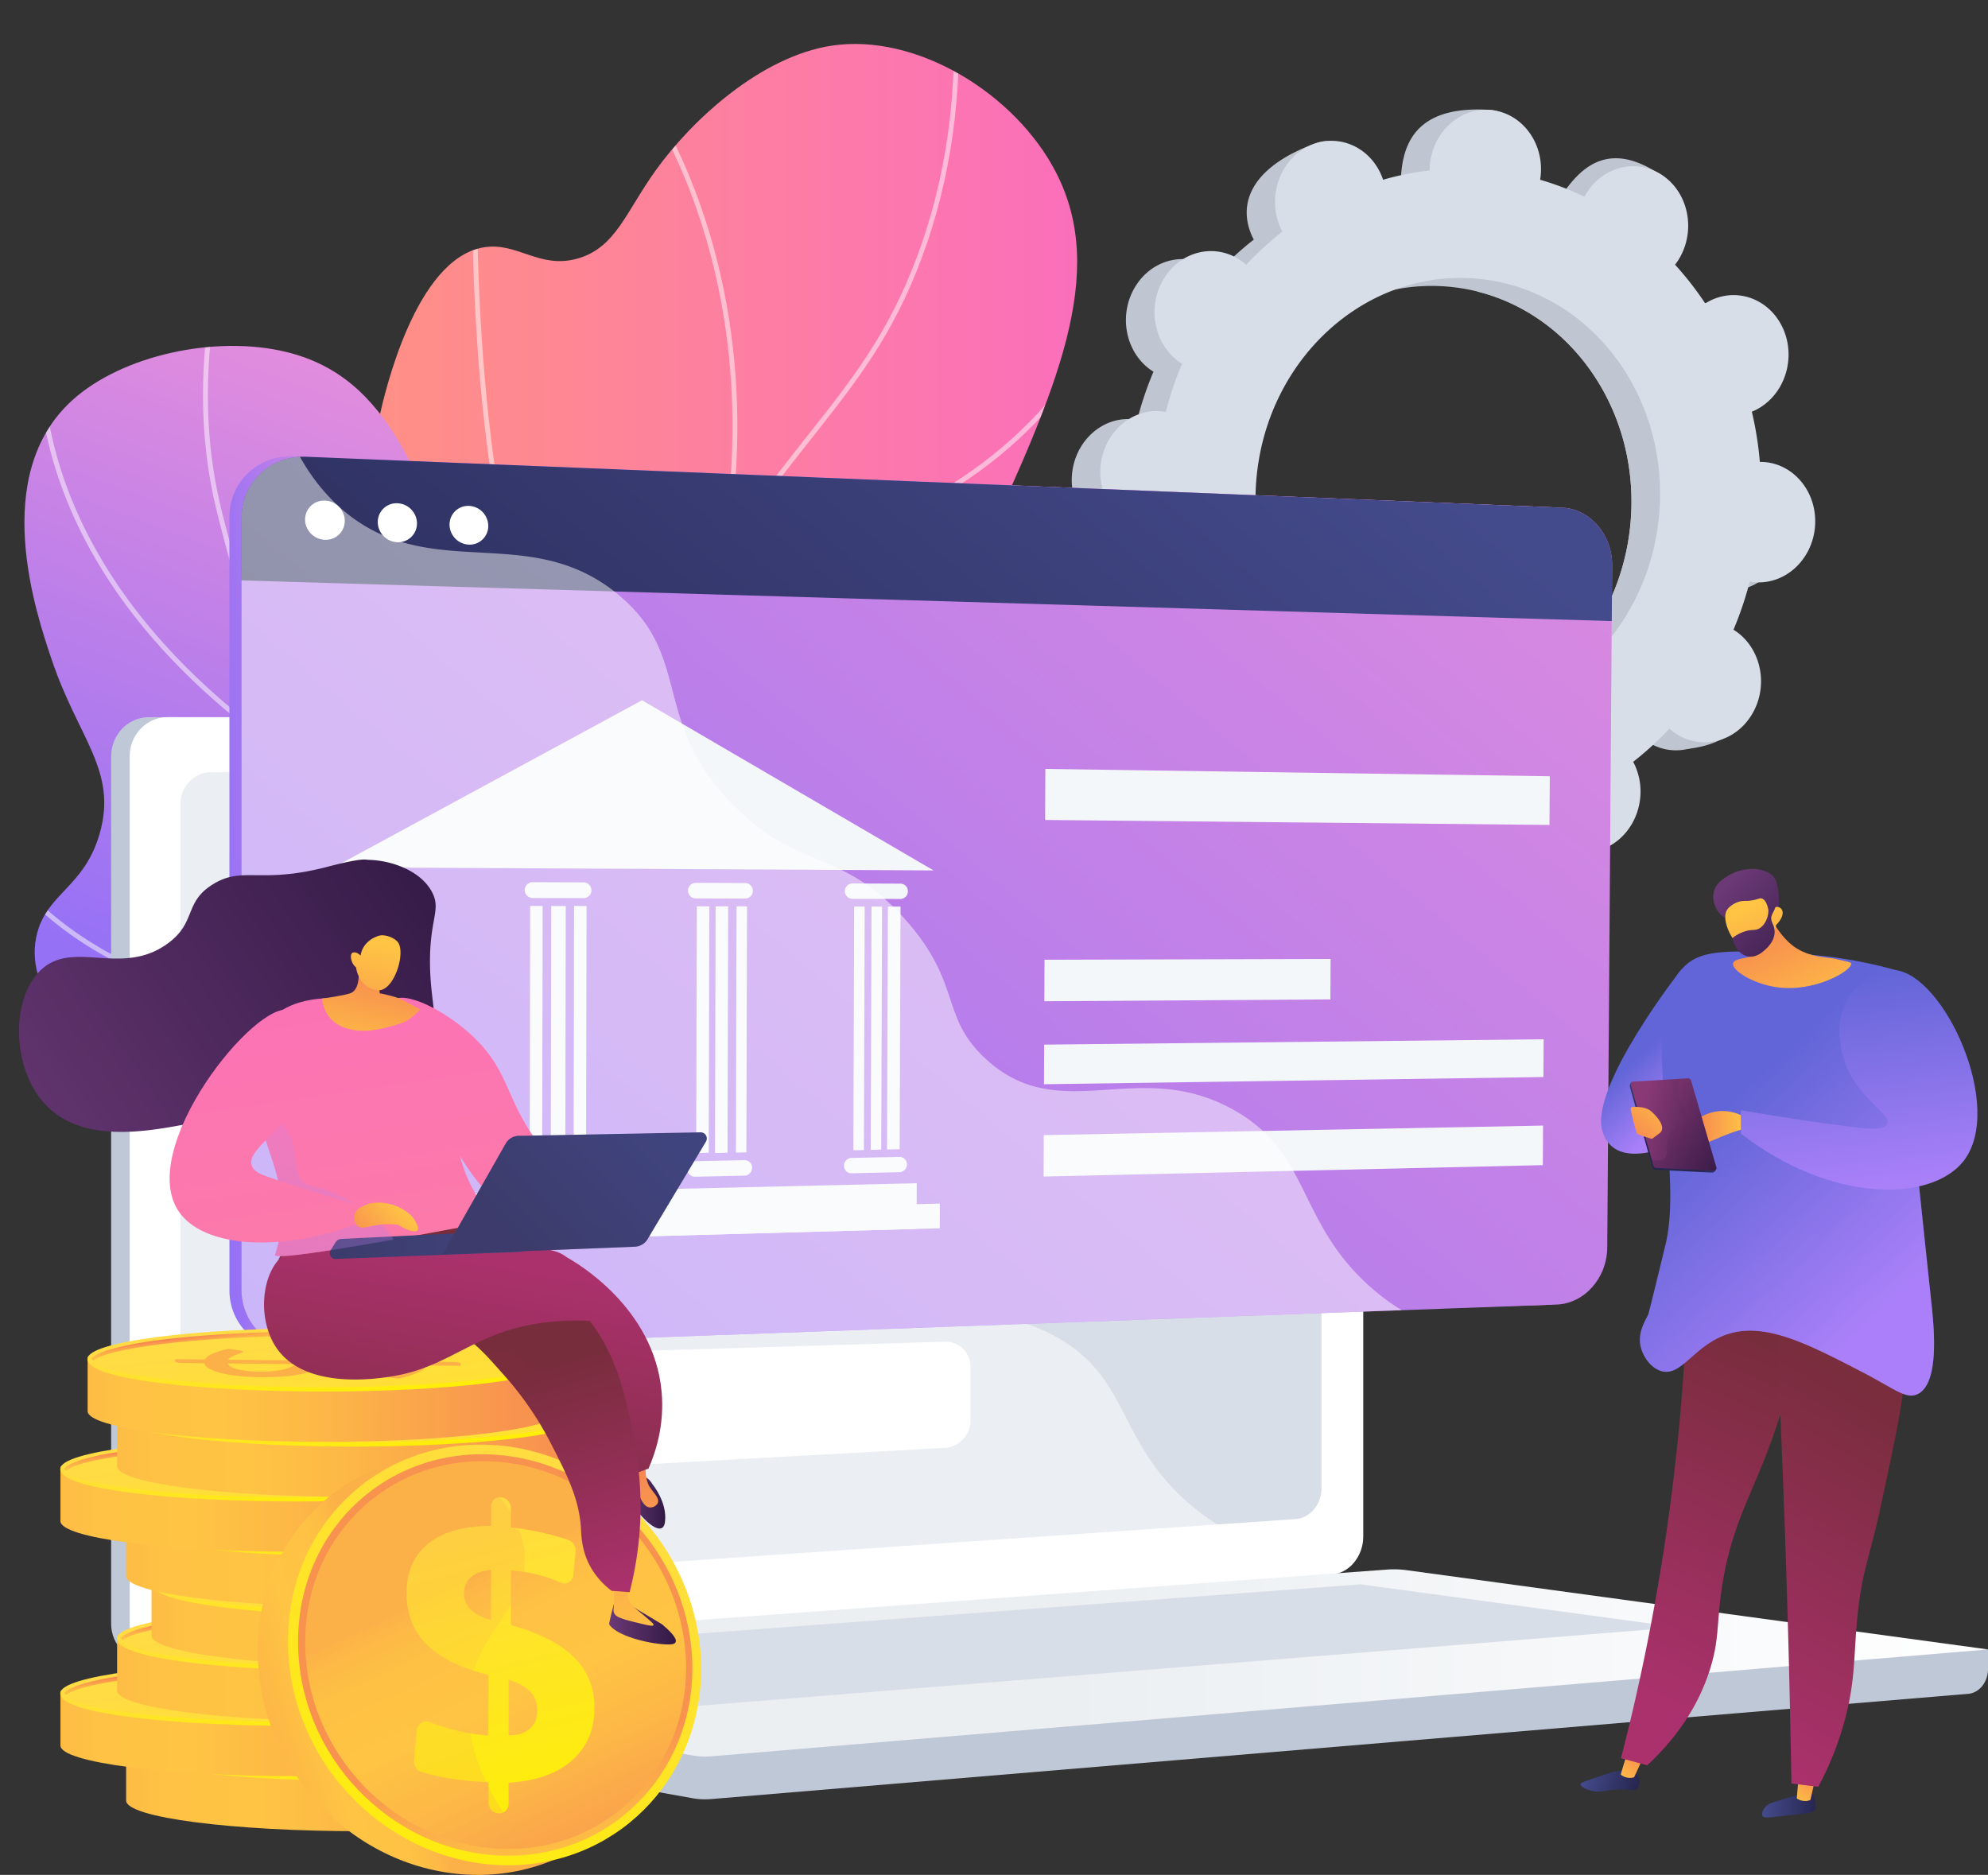 <svg xmlns="http://www.w3.org/2000/svg" xmlns:xlink="http://www.w3.org/1999/xlink" width="2917.896" height="2752.017" viewBox="0 0 2917.896 2752.017"><rect x="0" y="0" width="2917.896" height="2752.017" fill="#333333" stroke="none"/><defs><style>.a44d71ef-1c71-4466-8fdc-61b109ede7e7{fill:url(#b2b0ed51-c835-44f1-acca-3088741fdf8c);}.befb2fb6-c942-4610-906e-6a2c3b76162a{fill:url(#a39082a3-451a-49e4-bbf7-7bb0a9d6e7bd);}.f4539600-ce51-451f-88dc-dc9c088e3646{isolation:isolate;}.f8f6b5dc-4aed-49bc-a986-405f34400e09{fill:#bfc6d1;}.bff1e500-823b-471b-bd28-18867ab791d4{fill:#d8dee8;}.fa159af6-6712-4c87-9616-18e657043456{clip-path:url(#e605eb81-9b2a-4ccd-975e-18fe0db7c41d);}.a259f00f-4e55-4188-a26e-6d5df70eec8c,.a3cf3d30-a1ff-4a30-aefd-bccfded4af96,.b46cd5b5-ab6b-4003-9ed7-bf1c50857f00,.bec2bf38-23cd-4e62-88ea-a83c9ef1c665{mix-blend-mode:soft-light;}.bec2bf38-23cd-4e62-88ea-a83c9ef1c665{opacity:0.5;}.a3cf3d30-a1ff-4a30-aefd-bccfded4af96,.af428b6f-4be9-491c-8e53-62ec3bdae204{fill:#fff;}.ac275ada-cfd5-40ab-9fcd-96b1c858263f{clip-path:url(#af18e5d2-b283-4907-ba85-e7dca82fe980);}.f35716ad-dc0c-43ef-9189-b4c80c683f6c{fill:#bfc8d6;}.a3cf3d30-a1ff-4a30-aefd-bccfded4af96{opacity:0.48;}.ab8200a1-56b2-41a2-b09a-7eb82ba6de9d{fill:url(#e7c03a8e-c9d5-49a0-81de-d2fb3ab72b54);}.f76395f0-19d3-4e75-8236-210e70103a4a{fill:url(#f6f4c2c5-10cf-40c3-b01f-a48fffbb3d14);}.bda582ed-1dc3-44a9-99bf-1ed6a4adae12{fill:url(#a442573e-2466-4c59-8949-7b05fd8a4974);}.a2c8b353-38cb-4c5f-8f14-154bd9fdddff{fill:url(#a5414c8c-8c03-41bf-ac9a-ec8540ac78a5);}.a44b8ab9-cb7f-4411-90e9-a532e3fba6de{fill:#f4f7fa;}.bf05887a-b9ee-42fb-b58a-36993c34da72{fill:url(#b23cb665-bb43-4576-9f46-925b09457b2d);}.fa183f9a-e165-40d2-81b0-a5cb5b3b45a4{fill:url(#a8409af0-bac3-4cc8-a2d8-29b1e8f0f52f);}.a7a723d9-0eb1-4c99-acc6-fc825505d149{fill:url(#ee193f7f-3774-4901-8798-27abf5de5793);}.fdf493a4-edb8-44b1-b955-e8f0d7477ca3{fill:url(#b4c41dba-49ea-4ee9-8164-be8ca1cafcd9);}.abb541a3-4d44-463b-a891-0cc3a1c390b4{fill:url(#ea59a906-b7a1-483a-a420-3e4e73fc7f52);}.ed5ad10e-db67-4ae2-b247-dcff8131ecd7{fill:url(#bad9dbba-d2d2-41ec-b1c4-f01b59898e5a);}.aa8914eb-e4fa-4870-a288-22bd5c734049,.adfa583e-c116-4ef1-b561-5a7e39962084,.af4fc951-47f6-45c7-9a6c-8a695c8dbb48,.b7f17707-b2e5-494e-9d4f-d7d443ad7776,.bbdcbe65-cffe-44f2-b4a4-f6641af30235,.e37ab96a-df7a-4807-9052-c824f450cffb,.fbb80be1-56e1-4e67-a1cf-2031855dd376{mix-blend-mode:multiply;opacity:0.3;}.fbb80be1-56e1-4e67-a1cf-2031855dd376{fill:url(#b06066bf-4e0e-4502-8015-080bdc245217);}.bedf6bbc-68fd-44f7-a658-126d5f5c729c{fill:url(#a67ad359-651e-41a9-8f9e-7be0198e2dcc);}.f586a092-f4ea-4c94-a5d6-76791e7e9e95{fill:url(#b88392ea-44bc-4d1e-9614-c5c67105d593);}.e61cde6a-8731-4190-a2d1-072638458dc7{fill:url(#a8f786d8-b968-4eba-b608-fe10ed9187a7);}.ec75684c-445e-4a65-93d4-784ef377ebf7{fill:url(#b777c3a2-d5ef-46b7-8c60-c704b4072952);}.b5003dc8-f14f-4675-bc87-59d914758e92{fill:url(#f121c200-93a7-4eed-8ca1-e707630054e9);}.bbdcbe65-cffe-44f2-b4a4-f6641af30235{fill:url(#aeb58438-cb10-4f48-84be-346a0c37dfb5);}.e6cfe8b0-2dbd-46f1-8917-b8b8957be9c8{fill:url(#bd573acf-acd7-41e1-9ab2-ecea3a948c28);}.af4fc951-47f6-45c7-9a6c-8a695c8dbb48{fill:url(#bc2580fe-c9f9-4ca2-8aa6-75354e7b9b67);}.a4d4198f-9b81-4982-9635-a61aeb673890{fill:url(#eaf26c63-c0a6-41fd-a484-3bb27e24d653);}.e3b48f91-61c8-4be8-8b23-59fc47de8dfb{fill:url(#a98ae4ad-f1b3-499e-94da-c530fb810745);}.b44c310a-9198-4dcc-9720-6dd75a1816e1{fill:url(#a2f7c53c-5d0d-4480-ae40-479e95470b7e);}.a5227443-01ab-4576-beaa-26fbfb0afd6d{fill:url(#a3f9dcb7-4f49-47c3-a0d9-5d0a937a5895);}.aa232028-18e8-47da-a923-4ead8c6079c6{fill:url(#fccca924-8a51-4bfd-b4b0-3aaa61d13aea);}.ae1f6b4d-60ca-4f35-adca-ffc258ada9b7{fill:url(#b7ec7f48-56d9-400e-9f78-4fd579052242);}.bb170e84-1292-4b79-9889-3e3e58e7926a{fill:url(#b0aab268-1602-4686-8c99-18eb647ca91e);}.a62b3621-f626-461f-a68b-ef01c0244b6f{fill:url(#b3b09aad-1e7e-4ee9-9bf7-ab4ea0b50c02);}.a7cab78b-8243-40e4-8493-1c3ff1f6ab16{fill:#fcb048;}.ab9eccbf-2338-4b40-990d-b11a625b435b{fill:url(#bb277c1c-194f-4183-8825-79624627f627);}.abdf144c-702f-4170-8411-dff1e4c35f65{fill:url(#ef6a52b2-4749-4093-938f-ad13c9763b53);}.aea00690-5b67-4482-85b9-be251325062b{fill:url(#bbf071a0-c8a2-44cb-a4b9-665ece149e36);}.ff2e38d1-7f25-46cf-b1dc-292af641a909{fill:url(#f2f5bdd9-9d59-48fb-b4b6-fb05d20f23c3);}.b6b67470-7060-45e8-ad4c-a0b46d15c8fa{fill:url(#ff0ede03-d586-42ca-854d-0172c8034281);}.bbb4d1d9-64d6-4445-8da3-adb1ef34c491{fill:url(#b23c586d-033c-4d89-852d-3956ffd4eac1);}.ac30f4b4-0a3d-41b9-acff-54707b1078b8{fill:url(#a9b75044-3212-4b95-9f19-2746373776b1);}.abe1ec8f-2ac7-438a-ad9b-19fa0f633434{fill:url(#e104fbf6-85b3-4f4d-9e6a-257a98e15b13);}.a11a6f69-6922-416b-95f7-58c31aa2133b{fill:url(#b1ca8b23-ebf8-4c40-9547-1d13cb5665ea);}.b1d08cf5-788c-4c5c-b52e-de6dde1d7cfe{fill:url(#eae492ca-0fc9-4260-b1ec-805f63db8e17);}.be019b7f-946a-471a-b246-1fca0f38708a{fill:url(#f99bd250-42cf-476f-ac0e-4b27dae1d7d5);}.ef1cd6b7-4130-4fff-bc58-bb0fde952522{fill:url(#f4bf3247-fa8e-4e9f-a192-374edbb57e73);}.b2086992-c736-41ad-b8c7-f06e8cfae71d{fill:url(#e66df231-c93a-4a0b-935d-5dc4f783d850);}.f643ccc9-3f1a-4752-96fe-fdb58167af3f{fill:url(#af726862-463e-4309-9553-b7028ed489a3);}.a180d965-3f1b-4e9a-b3bd-456d3859cfad{fill:url(#ff78d570-c44a-4f0f-a42d-a8a5ad99c4e4);}.e3961330-76ac-4866-91aa-87435726ad7f{fill:url(#bb06a2bb-bf24-4f22-96a1-9bed108822b0);}.b3d1c381-de59-49e9-acad-968d82dd73ab{fill:url(#bee2175a-0046-4a56-a9cf-8953af4ea78f);}.f495281d-ac68-4a82-9c26-dedbda500af9{fill:url(#f1b38892-cbe8-48b5-99f9-512fe24e9d4c);}.ed34ac8e-bb17-4334-869b-f56457f6090b{fill:url(#e456f809-84b3-47dd-93e1-ba057bf57a52);}.a15505a0-076e-45c4-9596-e6962ab2f881{fill:url(#b74bb11a-0938-4f5b-b334-2a65c371483a);}.b547b1e2-2ffe-455b-9dab-ed50ebc5e91c{fill:url(#bf0306ab-5838-4f00-a060-951251c796e9);}.bf22fba7-bb3d-47f1-8b5c-cd6c02e474b4{fill:url(#b7187e65-264d-4b4b-8c53-027aa06253c3);}.b0181926-a4f1-4e2f-8345-29b292ad6e2f{fill:url(#bf6c3502-f816-4d60-b6b3-641edd9d059b);}.fd80f634-dd8e-4989-9d59-4b1cd580b0a1{fill:url(#a4abc68b-0e74-44e9-a1cd-5e8241ea63eb);}.b5f549a8-e04e-4cd8-be84-cb974bb3f8b8{fill:url(#b576d5b0-4ccf-4a83-8d81-e7399ddfa071);}.e7487125-5ade-45e9-9ec5-dcb69832b9b9{fill:url(#efeb1da9-8687-4729-b3a5-075f920307ab);}.bcd855fe-9025-45c8-afd4-38886148dcfe{fill:url(#eda5d857-31dd-4a41-9277-c9c4ec3f80db);}.e79fa22a-a190-4763-90cb-4d585c6e76fc{fill:url(#b258d298-9ff9-4098-a778-47384497ec96);}.e1843d4a-6b21-4e65-a18d-f0e552be3343{fill:url(#aa8edaac-aa9c-4481-bf57-2e1eff04f2e6);}.e492d61d-32be-4daa-988e-03826048d3eb{fill:url(#afe63aed-9b09-4dea-b2dd-16a6d38a053a);}.e9eac7ff-e80a-4564-abc1-31d590d60c53{fill:url(#ad9f52b9-b940-4b57-85f5-d94246cc197f);}.bb218b41-7ede-4dfa-8549-9729b80ac18a{fill:url(#e3073be8-b5bc-4592-8bbf-d4d079c97413);}.ab1ff19e-e7f8-4c3f-9732-2d4693686e07{fill:url(#b85441b4-4d4e-410e-9514-040494fd3ca3);}.e49ab7b3-04ed-41c0-97fa-7b8b514c74c0{fill:url(#b26290b3-c5cf-43bf-8615-cbd7153718c0);}.aa8914eb-e4fa-4870-a288-22bd5c734049{fill:url(#f576ac4b-d9a5-4d9d-b67a-0107992e9a1a);}.b333a714-e87f-485b-94a1-3e4fabe277bc{fill:url(#a59b9bc2-6122-4d46-bd8c-80db5a60423b);}.a4d0de4d-dfc6-4855-aede-ffc26ecaa65d{fill:url(#aae8c243-56f4-441b-b377-2ad24edebf54);}.a14b6317-4451-43b1-9fb9-069aae7af142{fill:url(#b304647a-eaad-43c8-8c43-0be359192d9b);}.ace7ffc8-73f7-41f9-b6fe-9a02f9dd0a07{fill:url(#f2ad34c0-683b-411f-95e9-7ea69c2d7d35);}.fcc55e38-5e42-4176-92fd-569c3734e2ea{fill:url(#b80539eb-cdd2-4b37-b163-bb9fbed60a53);}.ebdf8fb0-a6bf-4118-b861-0c00c577b8d3{fill:url(#f7bbc089-e2e9-466a-8187-f01cd2e1d28f);}.a591ba4d-16b4-45db-8053-f7c6af5e044f{fill:url(#f888fcc4-90ed-4340-b3aa-81295a2b6321);}.e8a2b34c-b9e1-4dcc-a02b-86ce4077f61b{fill:url(#a940322a-ff0e-43fd-990b-965a56826b0d);}.adfa583e-c116-4ef1-b561-5a7e39962084{fill:url(#ade6a494-bed8-4e03-b244-2d2197822e1f);}.b2e96517-43a2-4175-a53a-3996addf7c23{fill:url(#b693c3d6-b18f-4c10-b261-283ed477815d);}.fa17bba4-8473-48e6-9e2c-6039cd903deb{fill:url(#a92caa9f-32bb-4d6e-8fb5-d5d15204a321);}.a259f00f-4e55-4188-a26e-6d5df70eec8c{fill:url(#fbe29d47-531a-404b-98d5-487c32491a1c);}.a75f4d00-27d7-4336-bad0-4fca804bbe4a{fill:url(#fce917e5-33a3-4d77-bab1-c64f3b6808a2);}.abf8aa15-7c8b-4a4b-820e-ee82c288c31a{fill:url(#f5a10a7c-e144-49f6-b8a5-0f8c1b2aa9ff);}.f7d08649-8899-43ad-a3ef-5cde43d9d75f{fill:url(#a389e8cd-f2aa-41e9-97dd-1bef4e6e51ee);}.baeffe91-55f5-403f-9cb4-b4b2fc035cc8{fill:url(#ea1d48a5-a11a-4b6d-ac92-fa09531f07c4);}.b7f17707-b2e5-494e-9d4f-d7d443ad7776{fill:url(#bf532451-dabe-4503-9776-438e1a272a46);}.e37ab96a-df7a-4807-9052-c824f450cffb{fill:url(#b069dce6-7695-40b9-9fff-2a30de743844);}.b2be1fad-1eb2-400a-8352-cfd8ef8ed447{fill:url(#e11f7bee-30aa-4f3b-a042-82fb92d4e9e1);}.b661fef4-f90e-49c0-a093-a67dadec2e0f{fill:url(#b0870e63-8883-4a7f-90e9-b8f6dcb5a62c);}</style><linearGradient id="b2b0ed51-c835-44f1-acca-3088741fdf8c" x1="509.405" y1="963.341" x2="1553.106" y2="963.341" gradientUnits="userSpaceOnUse"><stop offset="0" stop-color="#ff9085"/><stop offset="1" stop-color="#fb6fbb"/></linearGradient><linearGradient id="a39082a3-451a-49e4-bbf7-7bb0a9d6e7bd" x1="779.902" y1="575.742" x2="447.385" y2="1468.289" gradientUnits="userSpaceOnUse"><stop offset="0.004" stop-color="#e38ddd"/><stop offset="1" stop-color="#9571f6"/></linearGradient><clipPath id="e605eb81-9b2a-4ccd-975e-18fe0db7c41d" transform="translate(27.89 64.518)"><path class="a44d71ef-1c71-4466-8fdc-61b109ede7e7" d="M1092.462,1926.682c-42.237-112.715-86.863-283.938-50.116-476.742,48.194-252.859,194.004-320.67,369.754-702.28,111.125-241.288,186.246-410.797,110.071-558.913C1462.478,72.676,1317.019-16.36,1192.728,2.539,1089.384,18.253,988.575,110.428,934.786,185.194c-43.838,60.934-58.759,113.525-114.299,129.603-56.761,16.431-88.992-24.651-138.636-16.235C581.176,315.629,536.316,514.669,529.066,546.838c-80.649,357.84,107.478,718.921,191.438,875.438C789.923,1551.689,905.411,1735.486,1092.462,1926.682Z"/></clipPath><clipPath id="af18e5d2-b283-4907-ba85-e7dca82fe980" transform="translate(27.89 64.518)"><path class="befb2fb6-c942-4610-906e-6a2c3b76162a" d="M1068.157,1802.785c-190.047-.599-432.063-28.476-663.056-135.729-58.95-27.371-423.115-196.456-378.259-362.635,15.8-58.537,69.009-67.277,91.501-145.172,26.652-92.299-30.993-139.106-70.126-254.855-23.35-69.067-91.685-271.192,30.097-381.522,72.774-65.93,210.145-96.098,314.227-70.709,152.667,37.24,203.798,186.709,285.94,441.111,72.815,225.517,52.986,280.501,108.254,441.979C827.754,1455.095,905.588,1620.309,1068.157,1802.785Z"/></clipPath><linearGradient id="e7c03a8e-c9d5-49a0-81de-d2fb3ab72b54" x1="200.331" y1="2376.384" x2="2890.005" y2="2376.384" gradientUnits="userSpaceOnUse"><stop offset="0.494" stop-color="#ebeff2"/><stop offset="1" stop-color="#fff"/></linearGradient><linearGradient id="f6f4c2c5-10cf-40c3-b01f-a48fffbb3d14" x1="509.167" y1="1258.359" x2="299.783" y2="1264.341" xlink:href="#a39082a3-451a-49e4-bbf7-7bb0a9d6e7bd"/><linearGradient id="a442573e-2466-4c59-8949-7b05fd8a4974" x1="2206.446" y1="186.079" x2="480.344" y2="2240.457" xlink:href="#a39082a3-451a-49e4-bbf7-7bb0a9d6e7bd"/><linearGradient id="a5414c8c-8c03-41bf-ac9a-ec8540ac78a5" x1="1703.355" y1="313.058" x2="635.816" y2="1583.625" gradientUnits="userSpaceOnUse"><stop offset="0" stop-color="#444b8c"/><stop offset="0.996" stop-color="#26264f"/></linearGradient><linearGradient id="b23cb665-bb43-4576-9f46-925b09457b2d" x1="5125.215" y1="1547.372" x2="5193.315" y2="1473.895" gradientTransform="matrix(-1, 0, 0, 1, 7581.985, 0)" gradientUnits="userSpaceOnUse"><stop offset="0" stop-color="#aa80f9"/><stop offset="0.996" stop-color="#6165d7"/></linearGradient><linearGradient id="a8409af0-bac3-4cc8-a2d8-29b1e8f0f52f" x1="3335.11" y1="2607.509" x2="3413.525" y2="2607.509" gradientTransform="matrix(1, 0.029, -0.029, 1, -699.694, -119.049)" xlink:href="#a5414c8c-8c03-41bf-ac9a-ec8540ac78a5"/><linearGradient id="ee193f7f-3774-4901-8798-27abf5de5793" x1="3738.946" y1="2683.954" x2="3773.348" y2="2612.749" gradientTransform="matrix(0.993, 0.122, -0.122, 0.993, -778.445, -536.933)" gradientUnits="userSpaceOnUse"><stop offset="0" stop-color="#ffc444"/><stop offset="0.996" stop-color="#f36f56"/></linearGradient><linearGradient id="b4c41dba-49ea-4ee9-8164-be8ca1cafcd9" x1="3824.809" y1="2748.429" x2="3908.12" y2="2748.429" gradientTransform="matrix(0.964, 0.265, -0.265, 0.964, -662.823, -1125.734)" xlink:href="#a5414c8c-8c03-41bf-ac9a-ec8540ac78a5"/><linearGradient id="ea59a906-b7a1-483a-a420-3e4e73fc7f52" x1="3654.945" y1="2716.058" x2="3690.077" y2="2643.342" gradientTransform="translate(-698.859 -834.501) rotate(11.414)" xlink:href="#ee193f7f-3774-4901-8798-27abf5de5793"/><linearGradient id="bad9dbba-d2d2-41ec-b1c4-f01b59898e5a" x1="5258.172" y1="2402.655" x2="5035.964" y2="1901.747" gradientTransform="matrix(-1, 0, 0, 1, 7581.985, 0)" gradientUnits="userSpaceOnUse"><stop offset="0" stop-color="#ab316d"/><stop offset="1" stop-color="#792d3d"/></linearGradient><linearGradient id="b06066bf-4e0e-4502-8015-080bdc245217" x1="5258.172" y1="2402.655" x2="5035.965" y2="1901.747" xlink:href="#bad9dbba-d2d2-41ec-b1c4-f01b59898e5a"/><linearGradient id="a67ad359-651e-41a9-8f9e-7be0198e2dcc" x1="4712.859" y1="2569.86" x2="4490.656" y2="2068.961" gradientTransform="matrix(-0.993, -0.122, -0.122, 0.993, 7433.006, 477.083)" xlink:href="#bad9dbba-d2d2-41ec-b1c4-f01b59898e5a"/><linearGradient id="b88392ea-44bc-4d1e-9614-c5c67105d593" x1="4829.706" y1="1840.036" x2="5087.239" y2="1562.172" xlink:href="#b23cb665-bb43-4576-9f46-925b09457b2d"/><linearGradient id="a8f786d8-b968-4eba-b608-fe10ed9187a7" x1="5048.636" y1="1592.342" x2="5148.473" y2="1592.342" gradientTransform="matrix(-1, 0, 0, 1, 7581.985, 0)" xlink:href="#ee193f7f-3774-4901-8798-27abf5de5793"/><linearGradient id="b777c3a2-d5ef-46b7-8c60-c704b4072952" x1="3666.744" y1="-290.828" x2="3639.277" y2="-329.831" gradientTransform="translate(3566.894 5073.997) rotate(-103.244)" xlink:href="#a5414c8c-8c03-41bf-ac9a-ec8540ac78a5"/><linearGradient id="f121c200-93a7-4eed-8ca1-e707630054e9" x1="3613.62" y1="-219.57" x2="3679.024" y2="-352.422" gradientTransform="translate(3566.894 5073.997) rotate(-103.244)" gradientUnits="userSpaceOnUse"><stop offset="0" stop-color="#311944"/><stop offset="1" stop-color="#893976"/></linearGradient><linearGradient id="aeb58438-cb10-4f48-84be-346a0c37dfb5" x1="3576.592" y1="-307.156" x2="3719.235" y2="-307.156" xlink:href="#f121c200-93a7-4eed-8ca1-e707630054e9"/><linearGradient id="bd573acf-acd7-41e1-9ab2-ecea3a948c28" x1="5162.677" y1="1539.484" x2="5237.597" y2="1634.453" gradientTransform="matrix(-1, 0, 0, 1, 7581.985, 0)" xlink:href="#ee193f7f-3774-4901-8798-27abf5de5793"/><linearGradient id="bc2580fe-c9f9-4ca2-8aa6-75354e7b9b67" x1="4846.778" y1="1855.859" x2="5104.311" y2="1577.995" xlink:href="#b23cb665-bb43-4576-9f46-925b09457b2d"/><linearGradient id="eaf26c63-c0a6-41fd-a484-3bb27e24d653" x1="5201.211" y1="860.048" x2="5210.402" y2="615.225" gradientTransform="matrix(-0.917, 0.399, 0.399, 0.917, 7071.31, -1423.944)" xlink:href="#ee193f7f-3774-4901-8798-27abf5de5793"/><linearGradient id="a98ae4ad-f1b3-499e-94da-c530fb810745" x1="3491.82" y1="372.36" x2="3426.32" y2="206.001" gradientTransform="matrix(0.905, -0.425, 0.425, 0.905, -675.654, 2497.543)" gradientUnits="userSpaceOnUse"><stop offset="0" stop-color="#311944"/><stop offset="1" stop-color="#6b3976"/></linearGradient><linearGradient id="a2f7c53c-5d0d-4480-ae40-479e95470b7e" x1="4103.738" y1="267.254" x2="4100.727" y2="509.917" gradientTransform="matrix(-0.93, 0.369, 0.369, 0.93, 6256.665, -494.794)" xlink:href="#ee193f7f-3774-4901-8798-27abf5de5793"/><linearGradient id="a3f9dcb7-4f49-47c3-a0d9-5d0a937a5895" x1="3471.809" y1="380.325" x2="3406.243" y2="213.8" xlink:href="#a98ae4ad-f1b3-499e-94da-c530fb810745"/><linearGradient id="fccca924-8a51-4bfd-b4b0-3aaa61d13aea" x1="4869.244" y1="1680.068" x2="4906.519" y2="1361.541" xlink:href="#b23cb665-bb43-4576-9f46-925b09457b2d"/><linearGradient id="b7ec7f48-56d9-400e-9f78-4fd579052242" x1="97.921" y1="2562.422" x2="896.009" y2="2562.422" gradientUnits="userSpaceOnUse"><stop offset="0" stop-color="#fcb148"/><stop offset="0.052" stop-color="#fdba46"/><stop offset="0.142" stop-color="#ffc244"/><stop offset="0.318" stop-color="#ffc444"/><stop offset="0.485" stop-color="#fdb946"/><stop offset="0.775" stop-color="#f99c4d"/><stop offset="0.866" stop-color="#f8924f"/><stop offset="1" stop-color="#f8924f"/></linearGradient><linearGradient id="b0aab268-1602-4686-8c99-18eb647ca91e" x1="500.633" y1="2472.52" x2="542.707" y2="2824.743" gradientUnits="userSpaceOnUse"><stop offset="0" stop-color="#ffdb44"/><stop offset="1" stop-color="#feef06"/></linearGradient><linearGradient id="b3b09aad-1e7e-4ee9-9bf7-ab4ea0b50c02" x1="498.803" y1="2456.813" x2="511.725" y2="2564.986" xlink:href="#b0aab268-1602-4686-8c99-18eb647ca91e"/><linearGradient id="bb277c1c-194f-4183-8825-79624627f627" x1="7225.319" y1="868.52" x2="7238.195" y2="976.31" gradientTransform="translate(7736.27 3422.165) rotate(180)" gradientUnits="userSpaceOnUse"><stop offset="0.004" stop-color="#f36f56"/><stop offset="0.306" stop-color="#f99c4c"/><stop offset="0.545" stop-color="#fdb946"/><stop offset="0.682" stop-color="#ffc444"/><stop offset="0.804" stop-color="#ffc244"/><stop offset="0.867" stop-color="#feba46"/><stop offset="0.916" stop-color="#fcad49"/><stop offset="0.958" stop-color="#f99a4d"/><stop offset="0.996" stop-color="#f68252"/><stop offset="1" stop-color="#f57e53"/></linearGradient><linearGradient id="ef6a52b2-4749-4093-938f-ad13c9763b53" x1="1.496" y1="2481.61" x2="799.582" y2="2481.61" xlink:href="#b7ec7f48-56d9-400e-9f78-4fd579052242"/><linearGradient id="bbf071a0-c8a2-44cb-a4b9-665ece149e36" x1="404.207" y1="2391.709" x2="446.281" y2="2743.932" xlink:href="#b0aab268-1602-4686-8c99-18eb647ca91e"/><linearGradient id="f2f5bdd9-9d59-48fb-b4b6-fb05d20f23c3" x1="402.378" y1="2376.002" x2="415.299" y2="2484.175" xlink:href="#b0aab268-1602-4686-8c99-18eb647ca91e"/><linearGradient id="ff0ede03-d586-42ca-854d-0172c8034281" x1="7321.745" y1="949.331" x2="7334.621" y2="1057.121" xlink:href="#bb277c1c-194f-4183-8825-79624627f627"/><linearGradient id="b23c586d-033c-4d89-852d-3956ffd4eac1" x1="84.697" y1="2401.035" x2="882.785" y2="2401.035" xlink:href="#b7ec7f48-56d9-400e-9f78-4fd579052242"/><linearGradient id="a9b75044-3212-4b95-9f19-2746373776b1" x1="487.409" y1="2311.135" x2="529.483" y2="2663.358" xlink:href="#b0aab268-1602-4686-8c99-18eb647ca91e"/><linearGradient id="e104fbf6-85b3-4f4d-9e6a-257a98e15b13" x1="485.58" y1="2295.427" x2="498.502" y2="2403.6" xlink:href="#b0aab268-1602-4686-8c99-18eb647ca91e"/><linearGradient id="b1ca8b23-ebf8-4c40-9547-1d13cb5665ea" x1="7238.543" y1="1029.906" x2="7251.419" y2="1137.696" xlink:href="#bb277c1c-194f-4183-8825-79624627f627"/><linearGradient id="eae492ca-0fc9-4260-b1ec-805f63db8e17" x1="135.188" y1="2320.225" x2="933.274" y2="2320.225" xlink:href="#b7ec7f48-56d9-400e-9f78-4fd579052242"/><linearGradient id="f99bd250-42cf-476f-ac0e-4b27dae1d7d5" x1="565.789" y1="2294.841" x2="607.864" y2="2647.064" xlink:href="#b0aab268-1602-4686-8c99-18eb647ca91e"/><linearGradient id="f4bf3247-fa8e-4e9f-a192-374edbb57e73" x1="536.069" y1="2214.615" x2="548.991" y2="2322.789" xlink:href="#b0aab268-1602-4686-8c99-18eb647ca91e"/><linearGradient id="e66df231-c93a-4a0b-935d-5dc4f783d850" x1="7188.054" y1="1110.717" x2="7200.93" y2="1218.507" xlink:href="#bb277c1c-194f-4183-8825-79624627f627"/><linearGradient id="af726862-463e-4309-9553-b7028ed489a3" x1="97.921" y1="2233.038" x2="896.009" y2="2233.038" xlink:href="#b7ec7f48-56d9-400e-9f78-4fd579052242"/><linearGradient id="ff78d570-c44a-4f0f-a42d-a8a5ad99c4e4" x1="500.633" y1="2143.137" x2="542.707" y2="2495.36" xlink:href="#b0aab268-1602-4686-8c99-18eb647ca91e"/><linearGradient id="bb06a2bb-bf24-4f22-96a1-9bed108822b0" x1="498.803" y1="2127.428" x2="511.725" y2="2235.602" xlink:href="#b0aab268-1602-4686-8c99-18eb647ca91e"/><linearGradient id="bee2175a-0046-4a56-a9cf-8953af4ea78f" x1="7225.319" y1="1197.904" x2="7238.195" y2="1305.694" xlink:href="#bb277c1c-194f-4183-8825-79624627f627"/><linearGradient id="f1b38892-cbe8-48b5-99f9-512fe24e9d4c" x1="1.496" y1="2152.226" x2="799.582" y2="2152.226" xlink:href="#b7ec7f48-56d9-400e-9f78-4fd579052242"/><linearGradient id="e456f809-84b3-47dd-93e1-ba057bf57a52" x1="432.097" y1="2126.843" x2="474.172" y2="2479.067" xlink:href="#b0aab268-1602-4686-8c99-18eb647ca91e"/><linearGradient id="b74bb11a-0938-4f5b-b334-2a65c371483a" x1="402.378" y1="2046.617" x2="415.299" y2="2154.791" xlink:href="#b0aab268-1602-4686-8c99-18eb647ca91e"/><linearGradient id="bf0306ab-5838-4f00-a060-951251c796e9" x1="7321.745" y1="1278.716" x2="7334.621" y2="1386.505" xlink:href="#bb277c1c-194f-4183-8825-79624627f627"/><linearGradient id="b7187e65-264d-4b4b-8c53-027aa06253c3" x1="84.697" y1="2071.652" x2="882.785" y2="2071.652" xlink:href="#b7ec7f48-56d9-400e-9f78-4fd579052242"/><linearGradient id="bf6c3502-f816-4d60-b6b3-641edd9d059b" x1="515.299" y1="2046.268" x2="557.374" y2="2398.492" xlink:href="#b0aab268-1602-4686-8c99-18eb647ca91e"/><linearGradient id="a4abc68b-0e74-44e9-a1cd-5e8241ea63eb" x1="485.58" y1="1966.043" x2="498.502" y2="2074.216" xlink:href="#b0aab268-1602-4686-8c99-18eb647ca91e"/><linearGradient id="b576d5b0-4ccf-4a83-8d81-e7399ddfa071" x1="7238.543" y1="1359.29" x2="7251.419" y2="1467.08" xlink:href="#bb277c1c-194f-4183-8825-79624627f627"/><linearGradient id="efeb1da9-8687-4729-b3a5-075f920307ab" x1="41.421" y1="1990.841" x2="839.508" y2="1990.841" xlink:href="#b7ec7f48-56d9-400e-9f78-4fd579052242"/><linearGradient id="eda5d857-31dd-4a41-9277-c9c4ec3f80db" x1="472.023" y1="1965.457" x2="514.097" y2="2317.682" xlink:href="#b0aab268-1602-4686-8c99-18eb647ca91e"/><linearGradient id="b258d298-9ff9-4098-a778-47384497ec96" x1="442.303" y1="1885.232" x2="455.225" y2="1993.405" xlink:href="#b0aab268-1602-4686-8c99-18eb647ca91e"/><linearGradient id="aa8edaac-aa9c-4481-bf57-2e1eff04f2e6" x1="7281.82" y1="1440.101" x2="7294.695" y2="1547.891" xlink:href="#bb277c1c-194f-4183-8825-79624627f627"/><linearGradient id="afe63aed-9b09-4dea-b2dd-16a6d38a053a" x1="549.757" y1="2412.073" x2="196.069" y2="2525.582" xlink:href="#b7ec7f48-56d9-400e-9f78-4fd579052242"/><linearGradient id="ad9f52b9-b940-4b57-85f5-d94246cc197f" x1="835.869" y1="2060.012" x2="520.119" y2="2756.617" xlink:href="#b0aab268-1602-4686-8c99-18eb647ca91e"/><linearGradient id="e3073be8-b5bc-4592-8bbf-d4d079c97413" x1="777.787" y1="2795.55" x2="716.862" y2="2462.721" xlink:href="#b7ec7f48-56d9-400e-9f78-4fd579052242"/><linearGradient id="b85441b4-4d4e-410e-9514-040494fd3ca3" x1="648.615" y1="2256.829" x2="899.694" y2="2789.822" xlink:href="#b7ec7f48-56d9-400e-9f78-4fd579052242"/><linearGradient id="b26290b3-c5cf-43bf-8615-cbd7153718c0" x1="638.612" y1="2142.137" x2="764.863" y2="2615.303" xlink:href="#b0aab268-1602-4686-8c99-18eb647ca91e"/><linearGradient id="f576ac4b-d9a5-4d9d-b67a-0107992e9a1a" x1="574.749" y1="2291.322" x2="825.321" y2="2823.239" xlink:href="#b7ec7f48-56d9-400e-9f78-4fd579052242"/><linearGradient id="a59b9bc2-6122-4d46-bd8c-80db5a60423b" x1="5654.604" y1="1178.913" x2="6381.406" y2="1672.589" gradientTransform="matrix(-1, 0, 0, 1, 6297.306, 0)" xlink:href="#a98ae4ad-f1b3-499e-94da-c530fb810745"/><linearGradient id="aae8c243-56f4-441b-b377-2ad24edebf54" x1="908.695" y1="2906.139" x2="650.998" y2="1161.314" xlink:href="#b2b0ed51-c835-44f1-acca-3088741fdf8c"/><linearGradient id="b304647a-eaad-43c8-8c43-0be359192d9b" x1="5333.173" y1="2319.828" x2="5431.056" y2="2319.828" gradientTransform="matrix(-1, 0, 0, 1, 6297.306, 0)" xlink:href="#a98ae4ad-f1b3-499e-94da-c530fb810745"/><linearGradient id="f2ad34c0-683b-411f-95e9-7ea69c2d7d35" x1="5379.335" y1="2358.403" x2="5525.368" y2="1920.304" gradientTransform="matrix(-1, 0, 0, 1, 6297.306, 0)" xlink:href="#ee193f7f-3774-4901-8798-27abf5de5793"/><linearGradient id="b80539eb-cdd2-4b37-b163-bb9fbed60a53" x1="5348.753" y1="2140.102" x2="5408.616" y2="2140.102" gradientTransform="matrix(-1, 0, 0, 1, 6297.306, 0)" xlink:href="#a98ae4ad-f1b3-499e-94da-c530fb810745"/><linearGradient id="f7bbc089-e2e9-466a-8187-f01cd2e1d28f" x1="5314.059" y1="2304.472" x2="5411.808" y2="2011.226" gradientTransform="matrix(-1, 0, 0, 1, 6297.306, 0)" xlink:href="#ee193f7f-3774-4901-8798-27abf5de5793"/><linearGradient id="f888fcc4-90ed-4340-b3aa-81295a2b6321" x1="5434.503" y1="1810.422" x2="5507.411" y2="2231.921" gradientTransform="matrix(-1, 0, 0, 1, 6297.306, 0)" xlink:href="#bad9dbba-d2d2-41ec-b1c4-f01b59898e5a"/><linearGradient id="a940322a-ff0e-43fd-990b-965a56826b0d" x1="5537.467" y1="2309.961" x2="5641.133" y2="1981.873" gradientTransform="matrix(-1, 0, 0, 1, 6297.306, 0)" xlink:href="#bad9dbba-d2d2-41ec-b1c4-f01b59898e5a"/><linearGradient id="ade6a494-bed8-4e03-b244-2d2197822e1f" x1="5537.476" y1="2309.964" x2="5641.142" y2="1981.877" gradientTransform="matrix(-1, 0, 0, 1, 6297.306, 0)" xlink:href="#bad9dbba-d2d2-41ec-b1c4-f01b59898e5a"/><linearGradient id="b693c3d6-b18f-4c10-b261-283ed477815d" x1="5683.349" y1="1767.881" x2="5756.089" y2="2188.409" gradientTransform="matrix(-1, 0, 0, 1, 6297.306, 0)" xlink:href="#bad9dbba-d2d2-41ec-b1c4-f01b59898e5a"/><linearGradient id="a92caa9f-32bb-4d6e-8fb5-d5d15204a321" x1="711.179" y1="2935.312" x2="453.482" y2="1190.487" xlink:href="#b2b0ed51-c835-44f1-acca-3088741fdf8c"/><linearGradient id="fbe29d47-531a-404b-98d5-487c32491a1c" x1="728.242" y1="2932.792" x2="470.546" y2="1187.967" xlink:href="#b2b0ed51-c835-44f1-acca-3088741fdf8c"/><linearGradient id="fce917e5-33a3-4d77-bab1-c64f3b6808a2" x1="2405.581" y1="1885.329" x2="2413.009" y2="1687.463" gradientTransform="translate(-1532.561 -791.063) rotate(10.276)" xlink:href="#ee193f7f-3774-4901-8798-27abf5de5793"/><linearGradient id="f5a10a7c-e144-49f6-b8a5-0f8c1b2aa9ff" x1="2403.262" y1="1710.652" x2="2400.083" y2="1966.837" gradientTransform="translate(-1532.561 -791.063) rotate(10.276)" xlink:href="#ee193f7f-3774-4901-8798-27abf5de5793"/><linearGradient id="a389e8cd-f2aa-41e9-97dd-1bef4e6e51ee" x1="7068.779" y1="1762.388" x2="7351.18" y2="1762.388" gradientTransform="matrix(-1, 0, 0, 1, 7807.299, 0)" gradientUnits="userSpaceOnUse"><stop offset="0" stop-color="#40447e"/><stop offset="0.996" stop-color="#3c3b6b"/></linearGradient><linearGradient id="ea1d48a5-a11a-4b6d-ac92-fa09531f07c4" x1="6888.183" y1="1584.248" x2="7073.333" y2="1767.917" xlink:href="#a389e8cd-f2aa-41e9-97dd-1bef4e6e51ee"/><linearGradient id="bf532451-dabe-4503-9776-438e1a272a46" x1="6888.183" y1="1584.248" x2="7073.334" y2="1767.917" xlink:href="#a389e8cd-f2aa-41e9-97dd-1bef4e6e51ee"/><linearGradient id="b069dce6-7695-40b9-9fff-2a30de743844" x1="470.353" y1="1506.889" x2="427.207" y2="1951.294" xlink:href="#a39082a3-451a-49e4-bbf7-7bb0a9d6e7bd"/><linearGradient id="e11f7bee-30aa-4f3b-a042-82fb92d4e9e1" x1="550.194" y1="2959.09" x2="292.497" y2="1214.264" xlink:href="#b2b0ed51-c835-44f1-acca-3088741fdf8c"/><linearGradient id="b0870e63-8883-4a7f-90e9-b8f6dcb5a62c" x1="561.668" y1="1706.701" x2="467.792" y2="1795.167" gradientTransform="matrix(1, 0, 0, 1, 0, 0)" xlink:href="#ee193f7f-3774-4901-8798-27abf5de5793"/></defs><g class="f4539600-ce51-451f-88dc-dc9c088e3646"><g id="aaea6016-4429-46fe-b1a8-743a32786f35" data-name="Capa 2"><g id="ef3ab2aa-d755-49ef-a4b9-0322d196cdaf" data-name="Illustration"><path class="f8f6b5dc-4aed-49bc-a986-405f34400e09" d="M2505.25,801.77c44.973,3.787,84.757-32.619,88.858-81.316s-29.032-91.245-74.005-95.032c-2.33-.196-4.637-.22-6.935-.205a510.135,510.135,0,0,0-11.711-73.734c2.135-.874,4.266-1.781,6.365-2.86,40.999-21.069,58.886-73.87,39.95-117.937s-67.52-62.713-108.52-41.645c-2.143,1.103-4.184,2.34-6.199,3.608a468.118,468.118,0,0,0-44.344-56.945c1.491-1.94,2.958-3.913,4.319-6.019,26.038-40.277,17.236-95.329-19.661-122.958S2285.45,189.352,2259.411,229.63c-1.334,2.065-2.515,4.188-3.667,6.325a414.853,414.853,0,0,0-65.091-24.889c.401-2.453.765-4.922.978-7.444,4.102-48.698,12.977-103.677-32.051-106.759-104.162-7.133-126.711,44.345-130.813,93.042-.212,2.522-.265,5.018-.28,7.503a414.998,414.998,0,0,0-68.338,13.651c-.778-2.298-1.587-4.59-2.558-6.848-18.934-44.066-15.516-73.463-58.553-56.952-93.849,36.006-108.853,89.18-89.918,133.247.989,2.303,2.106,4.494,3.252,6.656a467.9,467.9,0,0,0-53.244,48.727c-1.774-1.588-3.579-3.149-5.509-4.595C1716.722,303.664,1665.7,313.919,1639.662,354.2s-17.236,95.329,19.661,122.957c1.89,1.417,3.838,2.667,5.797,3.885a510.296,510.296,0,0,0-23.879,70.737c-2.263-.399-4.541-.762-6.87-.958-44.973-3.788-84.757,32.618-88.859,81.316s29.033,91.245,74.006,95.032c2.33.196,4.636.22,6.934.206a510.195,510.195,0,0,0,11.712,73.733c-2.136.874-4.266,1.781-6.366,2.858-40.998,21.07-58.885,73.872-39.951,117.94s67.522,62.71,108.52,41.642c2.142-1.101,4.185-2.337,6.199-3.606a467.916,467.916,0,0,0,44.343,56.946c-1.492,1.94-2.958,3.913-4.319,6.019-26.038,40.278-17.236,95.328,19.662,122.958s116.77,14.988,142.809-25.29c1.334-2.065-26.336-1.803-25.184-3.94a414.799,414.799,0,0,0,65.091,24.89c-.4,2.453-.766,4.922-.978,7.444-4.102,48.697,29.032,91.245,74.006,95.034s84.757-32.619,88.859-81.317c.212-2.523.265-5.019.28-7.504a414.749,414.749,0,0,0,68.337-13.65c.779,2.299,1.589,4.59,2.559,6.85,18.935,44.065,67.522,62.71,108.52,41.642s58.886-73.872,39.951-117.937c-.989-2.303-2.105-4.495-3.251-6.656a467.956,467.956,0,0,0,53.244-48.727c1.774,1.589,3.58,3.149,5.508,4.592,36.898,27.629,87.918,17.377,113.957-22.905s17.236-95.328-19.662-122.96c-1.889-1.413-3.838-2.663-5.796-3.882a510.19,510.19,0,0,0,23.878-70.737C2500.642,801.211,2502.92,801.574,2505.25,801.77ZM2042.846,996.436c-163.289-13.753-283.589-168.233-268.697-345.043s159.336-308.992,322.625-295.239c163.291,13.754,283.591,168.233,268.698,345.043S2206.137,1010.189,2042.846,996.436Z" transform="translate(27.89 64.518)"/><path class="f8f6b5dc-4aed-49bc-a986-405f34400e09" d="M2507.822,548.622c40.999-21.07,58.885-73.871,39.951-117.939s-67.521-62.712-108.52-41.643c-2.144,1.101-4.184,2.34-6.199,3.607a467.94,467.94,0,0,0-44.344-56.945c1.492-1.939,2.958-3.914,4.319-6.02,26.038-40.277,46.044-120.173,6.507-143.871-75.039-44.977-114.087,3.542-140.125,43.818-1.334,2.065-2.516,4.187-3.668,6.323a414.937,414.937,0,0,0-65.092-24.888c.402-2.453.767-4.922.979-7.444,2.232-26.503-6.621-51.128-22.354-68.731q-15.038,114.22-28.16,228.662c140.14,35.277,237.861,177.269,224.354,337.645-11.446,135.903-99.464,245.351-213.716,282.518.263,14.856.646,29.746.508,44.621-.373,40.366-2.991,80.818-5.649,121.233q16.627-3.36,32.858-8.039c.778,2.3,1.589,4.591,2.558,6.85,18.935,44.067,61.24,70.86,136.674,35.459,41.73-19.583,30.732-67.687,11.796-111.754-.989-2.302-2.105-4.495-3.251-6.655a468.142,468.142,0,0,0,53.243-48.726c1.774,1.588,3.581,3.149,5.509,4.592,36.898,27.63,119.673,12.118,145.711-28.162s-14.519-90.071-51.416-117.702c-1.89-1.415-3.839-2.666-5.798-3.885a510.121,510.121,0,0,0,23.879-70.734c2.264.399,4.542.763,6.871.957,44.974,3.79,84.757-32.619,88.859-81.317s-29.033-91.246-74.006-95.032c-2.331-.196-4.637-.22-6.935-.204a510.16,510.16,0,0,0-11.71-73.733C2503.592,550.608,2505.722,549.701,2507.822,548.622Z" transform="translate(27.89 64.518)"/><path class="bff1e500-823b-471b-bd28-18867ab791d4" d="M2547.204,790.043c44.973,3.789,84.757-32.618,88.859-81.315s-29.033-91.246-74.007-95.033c-2.33-.197-4.636-.22-6.934-.205a510.183,510.183,0,0,0-11.711-73.735c2.135-.874,4.266-1.781,6.365-2.86,40.999-21.069,58.886-73.869,39.951-117.937s-67.521-62.713-108.52-41.644c-2.143,1.103-4.184,2.34-6.199,3.608a468.15,468.15,0,0,0-44.344-56.946c1.492-1.939,2.958-3.913,4.319-6.019C2461.022,277.68,2452.22,222.629,2415.322,195c-36.897-27.63-87.918-17.374-113.956,22.904-1.334,2.065-2.515,4.188-3.667,6.324a414.751,414.751,0,0,0-65.092-24.888c.4-2.454.766-4.923.979-7.446,4.102-48.697-29.033-91.245-74.006-95.032s-84.756,32.618-88.858,81.315c-.212,2.523-.265,5.019-.281,7.504a414.768,414.768,0,0,0-68.337,13.651c-.779-2.299-1.589-4.59-2.558-6.848-18.935-44.066-67.521-62.711-108.52-41.643s-58.885,73.872-39.951,117.937c.99,2.304,2.105,4.495,3.252,6.656a468.151,468.151,0,0,0-53.244,48.727c-1.774-1.587-3.58-3.148-5.509-4.595-36.897-27.629-87.917-17.373-113.956,22.907s-17.236,95.328,19.661,122.958c1.89,1.415,3.839,2.666,5.798,3.885a510.257,510.257,0,0,0-23.88,70.736c-2.263-.399-4.541-.761-6.87-.957-44.974-3.789-84.757,32.618-88.859,81.315s29.032,91.245,74.006,95.033c2.329.196,4.636.22,6.934.205a510.391,510.391,0,0,0,11.711,73.734c-2.135.874-4.264,1.781-6.364,2.859-40.999,21.071-58.886,73.871-39.951,117.94s67.522,62.71,108.52,41.642c2.142-1.1,4.185-2.338,6.199-3.606a468.05,468.05,0,0,0,44.343,56.946c-1.492,1.939-2.958,3.913-4.319,6.019-26.038,40.277-17.236,95.329,19.662,122.957s87.918,17.374,113.956-22.904c1.334-2.065,2.515-4.188,3.668-6.324a414.868,414.868,0,0,0,65.091,24.889c-.4,2.453-.766,4.922-.979,7.445-4.101,48.697,29.033,91.245,74.006,95.032s84.758-32.618,88.858-81.316c.213-2.522.266-5.018.281-7.503a414.731,414.731,0,0,0,68.337-13.65c.779,2.299,1.589,4.59,2.558,6.848,18.936,44.066,67.522,62.71,108.52,41.642s58.886-73.871,39.951-117.936c-.99-2.304-2.105-4.495-3.252-6.657a467.997,467.997,0,0,0,53.243-48.725c1.774,1.587,3.58,3.148,5.508,4.591,36.898,27.63,87.918,17.376,113.957-22.904s17.236-95.33-19.661-122.961c-1.89-1.413-3.838-2.663-5.798-3.882a510.281,510.281,0,0,0,23.879-70.736C2542.597,789.485,2544.874,789.847,2547.204,790.043ZM2084.801,984.71c-163.289-13.753-283.589-168.233-268.697-345.043s159.336-308.992,322.625-295.239,283.59,168.232,268.697,345.043S2248.091,998.462,2084.801,984.71Z" transform="translate(27.89 64.518)"/><path class="a44d71ef-1c71-4466-8fdc-61b109ede7e7" d="M1092.462,1926.682c-42.237-112.715-86.863-283.938-50.116-476.742,48.194-252.859,194.004-320.67,369.754-702.28,111.125-241.288,186.246-410.797,110.071-558.913C1462.478,72.676,1317.019-16.36,1192.728,2.539,1089.384,18.253,988.575,110.428,934.786,185.194c-43.838,60.934-58.759,113.525-114.299,129.603-56.761,16.431-88.992-24.651-138.636-16.235C581.176,315.629,536.316,514.669,529.066,546.838c-80.649,357.84,107.478,718.921,191.438,875.438C789.923,1551.689,905.411,1735.486,1092.462,1926.682Z" transform="translate(27.89 64.518)"/><g class="fa159af6-6712-4c87-9616-18e657043456"><g class="bec2bf38-23cd-4e62-88ea-a83c9ef1c665"><path class="af428b6f-4be9-491c-8e53-62ec3bdae204" d="M1153.288,2030.115c-111.478-119.896-198.874-240.417-259.76-358.21-90.133-174.376-119.153-337.907-86.256-486.053,25.726-115.857,90.414-223.228,172.312-359.163,67.886-112.68,126.113-186.353,177.485-251.354,66.567-84.227,119.145-150.754,161.219-263.7,42.745-114.751,60.341-241.163,52.302-375.726l7.145-.426c8.101,135.565-9.642,262.96-52.739,378.652-42.468,114.001-95.355,180.917-162.311,265.638-51.239,64.835-109.316,138.319-176.97,250.611-84.75,140.668-145.983,242.304-171.456,357.02-69.27,311.947,148.982,627.8,344.272,837.836Z" transform="translate(27.89 64.518)"/><path class="af428b6f-4be9-491c-8e53-62ec3bdae204" d="M1042.387,749.974c-4.86,0-7.52-.112-7.674-.119l-4.039-.192.68-3.986c41.611-243.732-6.365-432.818-53.94-548.52C925.85,71.748,863.63,3.1,863.008,2.421L868.282-2.42c.629.687,63.562,70.06,115.621,196.535,47.74,115.978,95.893,305.084,55.196,548.683,19.209.246,104.354-1.031,206.929-37.497C1353.156,667.215,1501.8,581.804,1601.588,391.194l6.341,3.321c-100.927,192.788-251.361,279.139-359.787,317.632C1149.849,747.041,1067.287,749.974,1042.387,749.974Z" transform="translate(27.89 64.518)"/><path class="af428b6f-4be9-491c-8e53-62ec3bdae204" d="M856.37,1058.179l-1.914-1.762c-88.464-81.445-147.092-258.484-174.26-526.202-20.195-198.994-14.419-376.46-14.359-378.229l7.155.245c-.061,1.765-5.818,178.817,14.333,377.339,26.415,260.215,85.206,439.844,170.092,519.821,18.283-10.079,142.791-77.532,280.215-122.656,148.866-48.882,399.039,32.38,401.55,33.206l-2.241,6.798c-2.487-.82-250.448-81.349-397.076-33.203-147.402,48.399-279.908,122.621-281.229,123.364Z" transform="translate(27.89 64.518)"/><path class="af428b6f-4be9-491c-8e53-62ec3bdae204" d="M869.672,1624.29l-5.979-3.892c-1.089-.708-110.368-72.383-236.131-200.359-116.099-118.14-270.463-309.85-346.548-552.234L134.138,399.897l6.83-2.143,146.876,467.907c75.658,241.025,229.277,431.778,344.825,549.359,108.576,110.487,204.674,178.738,229.011,195.392-7.765-171.742,102.496-270.21,197.128-322.746,103.546-57.484,211.179-73.732,212.254-73.89l1.038,7.082c-1.064.157-107.572,16.257-209.986,73.161-136.819,76.018-201.719,184.743-192.896,323.151Z" transform="translate(27.89 64.518)"/></g></g><path class="befb2fb6-c942-4610-906e-6a2c3b76162a" d="M1068.157,1802.785c-190.047-.599-432.063-28.476-663.056-135.729-58.95-27.371-423.115-196.456-378.259-362.635,15.8-58.537,69.009-67.277,91.501-145.172,26.652-92.299-30.993-139.106-70.126-254.855-23.35-69.067-91.685-271.192,30.097-381.522,72.774-65.93,210.145-96.098,314.227-70.709,152.667,37.24,203.798,186.709,285.94,441.111,72.815,225.517,52.986,280.501,108.254,441.979C827.754,1455.095,905.588,1620.309,1068.157,1802.785Z" transform="translate(27.89 64.518)"/><g class="ac275ada-cfd5-40ab-9fcd-96b1c858263f"><g class="bec2bf38-23cd-4e62-88ea-a83c9ef1c665"><path class="af428b6f-4be9-491c-8e53-62ec3bdae204" d="M1556.362,1910.414a1144.376,1144.376,0,0,1-280.207-34.351c-255.849-64.417-476.703-220.148-656.431-462.867C432.897,1160.888,337.297,877.709,289.997,684.58c-32.96-134.572-24.908-283.001,23.928-441.164l6.84,2.111c-48.45,156.909-56.462,304.054-23.816,437.35C354.461,917.698,595.166,1697.22,1277.903,1869.121c190.813,48.043,393.364,45.356,602.023-7.987l1.772,6.935C1771.293,1896.294,1662.57,1910.414,1556.362,1910.414Z" transform="translate(27.89 64.518)"/><path class="af428b6f-4be9-491c-8e53-62ec3bdae204" d="M422.307,1066.208l-2.684-1.774C12.55,795.399,19.749,490.684,31.652,403.701c.234-1.708.397-2.817.416-3.3l7.159.038a39.288,39.288,0,0,1-.482,4.233c-11.732,85.743-18.729,385.7,382.1,651.983,10.145-12.893,56.743-74.391,95.61-163.512,40.222-92.223,80.162-233.774,42.038-384.396l6.938-1.758c38.644,152.664-1.783,295.92-42.499,389.213-44.074,100.983-98.036,166.871-98.576,167.525Z" transform="translate(27.89 64.518)"/><path class="af428b6f-4be9-491c-8e53-62ec3bdae204" d="M474.927,1420.662c-169.274,0-286.448-44.972-359.726-87.908C14.609,1273.813-27.478,1205.645-27.89,1204.964l6.12-3.714c.405.669,41.788,67.551,140.995,125.564,91.362,53.429,251.843,110.025,497.866,76.756,10.056-21.729,109.396-245.319,89.787-546.133l-20.85-319.871,7.145-.465,20.85,319.871c20.672,317.148-90.178,549.141-91.3,551.447l-.837,1.722-1.896.259A1069.433,1069.433,0,0,1,474.927,1420.662Z" transform="translate(27.89 64.518)"/></g></g><path class="f35716ad-dc0c-43ef-9189-b4c80c683f6c" d="M2890.005,2356.548,200.331,2333.298v68.79c0,18.671,11.731,34.547,27.619,37.377l760.559,135.46a105.325,105.325,0,0,0,27.287,1.271L2860.777,2421.75c16.471-1.379,29.229-17.304,29.229-36.487Z" transform="translate(27.89 64.518)"/><path class="f35716ad-dc0c-43ef-9189-b4c80c683f6c" d="M1900.201,2246.309,190.697,2372.152c-30.59,2.252-55.463-21.676-55.463-53.451v-1273.02c0-31.775,24.872-57.534,55.463-57.534H1900.201c25.202,0,45.578,23.285,45.578,52.009V2190.944C1945.78,2219.667,1925.403,2244.453,1900.201,2246.309Z" transform="translate(27.89 64.518)"/><path class="af428b6f-4be9-491c-8e53-62ec3bdae204" d="M1927.459,2246.309,217.955,2372.152c-30.591,2.252-55.463-21.676-55.463-53.451v-1273.02c0-31.775,24.872-57.534,55.463-57.534H1927.459c25.203,0,45.578,23.285,45.578,52.009V2190.944C1973.038,2219.667,1952.662,2244.453,1927.459,2246.309Z" transform="translate(27.89 64.518)"/><path class="bff1e500-823b-471b-bd28-18867ab791d4" d="M1874.204,2165.176,281.978,2274.488c-24.894,1.709-45.124-17.931-45.124-43.87v-1114.53c0-25.94,20.23-47.056,45.124-47.163l1592.225-6.864c20.79-.09,37.606,18.991,37.606,42.618V2119.815C1911.81,2143.441,1894.993,2163.749,1874.204,2165.176Z" transform="translate(27.89 64.518)"/><path class="af428b6f-4be9-491c-8e53-62ec3bdae204" d="M1133.082,1022.968c0,11.829-8.799,21.445-19.664,21.48-10.879.035-19.707-9.548-19.707-21.403s8.828-21.472,19.707-21.481C1124.283,1001.556,1133.082,1011.139,1133.082,1022.968Z" transform="translate(27.89 64.518)"/><path class="a3cf3d30-a1ff-4a30-aefd-bccfded4af96" d="M217.949,2372.152l1700.856-125.207,8.655-.637c11.563-.851,22.078-6.567,30.109-15.238-122.395-6.698-198.418-50.133-247.457-95.014-98.482-90.13-81.4-179.012-187.602-238.27-132.462-73.914-236.616,19.744-337.134-72.663-60.938-56.024-31.02-97.801-106.005-181.521-83.051-92.727-137.123-61.557-220.588-145.012-105.535-105.523-52.753-187.623-143.66-263.385-110.282-91.911-229.216-6.842-334.197-94.987-45.279-38.017-70.124-93.288-83.097-152.069H217.955c-30.591,0-55.463,25.759-55.463,57.534v1273.02C162.492,2350.473,187.359,2374.4,217.949,2372.152Z" transform="translate(27.89 64.518)"/><path class="ab8200a1-56b2-41a2-b09a-7eb82ba6de9d" d="M2008.004,2239.328,200.331,2371.791,988.51,2512.17a105.356,105.356,0,0,0,27.287,1.272l1874.208-156.894-853.246-116.32A138.058,138.058,0,0,0,2008.004,2239.328Z" transform="translate(27.89 64.518)"/><polygon class="bff1e500-823b-471b-bd28-18867ab791d4" points="491.989 2437.447 1996.931 2325.525 2462.697 2388.51 970.72 2508.15 491.989 2437.447"/><g class="b46cd5b5-ab6b-4003-9ed7-bf1c50857f00"><path class="af428b6f-4be9-491c-8e53-62ec3bdae204" d="M1371.31,1412.918c-51.581-165.606-217.442-261.222-370.46-213.564-153.018,47.661-235.251,220.549-183.67,386.158,51.581,165.607,217.443,261.222,370.46,213.564C1340.66,1751.415,1422.891,1578.527,1371.31,1412.918Zm-239.866,202.197,1.049,45.19-43.421,1.005-.981-42.093c-29.715-.631-58.702-7.937-75.767-17.296l12.088-52.148c18.848,9.75,45.206,18.456,74.007,17.785,25.26-.583,42.31-10.739,41.897-28.461-.391-16.843-14.817-27.141-47.861-37.459-47.783-14.849-80.641-36.254-81.642-79.237-.902-38.985,25.857-70.201,73.049-80.606l-.976-42.093,43.426-1.004.902,38.99c29.721.637,49.803,6.376,64.591,13.125l-11.687,50.37c-11.636-4.604-32.25-14.326-64.159-13.582-28.801.666-37.813,13.293-37.526,25.7.338,14.621,16.064,23.565,54.056,36.869,53.163,17.387,74.992,41.264,75.922,81.133C1209.327,1570.743,1182.197,1605.064,1131.444,1615.116Z" transform="translate(27.89 64.518)"/><path class="af428b6f-4be9-491c-8e53-62ec3bdae204" d="M1396.518,2020.678c0,20.951-16.582,38.871-37.716,40.034l-523.325,28.764c-24.929,1.371-45.697-16.125-45.697-39.087v-86.619c0-22.962,20.991-42.197,45.921-42.957l522.777-15.936a36.547,36.547,0,0,1,38.041,36.772Z" transform="translate(27.89 64.518)"/></g><path class="f76395f0-19d3-4e75-8236-210e70103a4a" d="M2322.377,764.894l-7.134,1001.939c-.319,44.855-32.396,82.462-73.249,83.951L436.331,1905.608l-22.672,11.616-11.35.657c-51.632,1.882-93.475-37.714-93.475-88.512V694.103c0-48.414,37.687-86.671,85.66-88.909,2.782-.155,5.511-.162,8.351-.047l1846.91,74.912C2290.756,681.722,2322.699,719.705,2322.377,764.894Z" transform="translate(27.89 64.518)"/><path class="bda582ed-1dc3-44a9-99bf-1ed6a4adae12" d="M2338.352,765.414l-7.184,1001.092c-.322,44.817-33.498,82.341-74.279,83.827l-1836.257,66.874c-51.518,1.877-93.992-37.742-93.988-88.48l.072-1133.907c.003-48.356,37.816-86.612,85.681-88.849,2.776-.155,5.609-.183,8.443-.069l1844.051,74.755C2305.818,682.317,2338.676,720.264,2338.352,765.414Z" transform="translate(27.89 64.518)"/><path class="a2c8b353-38cb-4c5f-8f14-154bd9fdddff" d="M2338.352,765.414l-.586,81.719L326.71,787.422l.006-92.601c.003-48.356,37.816-86.612,85.681-88.849,2.776-.155,5.609-.183,8.443-.069l1844.051,74.755C2305.818,682.317,2338.676,720.264,2338.352,765.414Z" transform="translate(27.89 64.518)"/><path class="af428b6f-4be9-491c-8e53-62ec3bdae204" d="M478.153,700.058a27.781,27.781,0,0,1-29.096,27.753c-16.102-.538-29.173-13.88-29.167-29.8a27.779,27.779,0,0,1,29.195-27.756C465.161,670.848,478.163,684.191,478.153,700.058Z" transform="translate(27.89 64.518)"/><path class="af428b6f-4be9-491c-8e53-62ec3bdae204" d="M584.119,703.781a27.532,27.532,0,0,1-28.745,27.586A29.901,29.901,0,0,1,526.582,701.76a27.529,27.529,0,0,1,28.842-27.588A29.906,29.906,0,0,1,584.119,703.781Z" transform="translate(27.89 64.518)"/><path class="af428b6f-4be9-491c-8e53-62ec3bdae204" d="M688.77,707.458a27.288,27.288,0,0,1-28.4,27.42,29.608,29.608,0,0,1-28.424-29.417,27.284,27.284,0,0,1,28.495-27.423A29.614,29.614,0,0,1,688.77,707.458Z" transform="translate(27.89 64.518)"/><polygon class="a44b8ab9-cb7f-4411-90e9-a532e3fba6de" points="490.007 1273.052 942.32 1027.859 1370.17 1277.608 490.007 1273.052"/><path class="a44b8ab9-cb7f-4411-90e9-a532e3fba6de" d="M599.222,1241.474a11.73,11.73,0,0,1-11.8,11.688l-77.025-.198a11.879,11.879,0,0,1-11.905-11.819h0a11.806,11.806,0,0,1,11.921-11.742l77.032.305a11.795,11.795,0,0,1,11.777,11.766Z" transform="translate(27.89 64.518)"/><path class="a44b8ab9-cb7f-4411-90e9-a532e3fba6de" d="M598.791,1659.79a12.061,12.061,0,0,1-11.783,11.945l-76.912,1.711a11.505,11.505,0,0,1-11.887-11.488h0a12.14,12.14,0,0,1,11.904-12.002l76.919-1.605a11.422,11.422,0,0,1,11.76,11.439Z" transform="translate(27.89 64.518)"/><polygon class="a44b8ab9-cb7f-4411-90e9-a532e3fba6de" points="556.522 1702.41 532.342 1702.623 532.602 1329.151 556.813 1329.318 556.522 1702.41"/><polygon class="a44b8ab9-cb7f-4411-90e9-a532e3fba6de" points="589.799 1701.833 571.644 1702.103 571.955 1329.321 590.133 1329.444 589.799 1701.833"/><polygon class="a44b8ab9-cb7f-4411-90e9-a532e3fba6de" points="617.049 1701.162 598.88 1701.536 599.226 1329.415 617.419 1329.453 617.049 1701.162"/><path class="a44b8ab9-cb7f-4411-90e9-a532e3fba6de" d="M840.166,1242.26a11.491,11.491,0,0,1-11.475,11.521l-74.833-.192a11.611,11.611,0,0,1-11.555-11.648h0a11.564,11.564,0,0,1,11.591-11.574l74.839.296a11.531,11.531,0,0,1,11.432,11.597Z" transform="translate(27.89 64.518)"/><path class="a44b8ab9-cb7f-4411-90e9-a532e3fba6de" d="M839.39,1654.605a11.816,11.816,0,0,1-11.459,11.771l-74.726,1.662a11.245,11.245,0,0,1-11.538-11.327h0a11.891,11.891,0,0,1,11.575-11.826l74.732-1.559a11.167,11.167,0,0,1,11.416,11.279Z" transform="translate(27.89 64.518)"/><polygon class="a44b8ab9-cb7f-4411-90e9-a532e3fba6de" points="829.752 1696.864 808.421 1697.341 809.036 1329.822 830.394 1329.826 829.752 1696.864"/><polygon class="a44b8ab9-cb7f-4411-90e9-a532e3fba6de" points="860.247 1696.186 841.947 1696.508 842.604 1329.773 860.928 1329.837 860.247 1696.186"/><polygon class="a44b8ab9-cb7f-4411-90e9-a532e3fba6de" points="795.82 1696.186 777.519 1696.508 778.177 1329.773 796.5 1329.837 795.82 1696.186"/><path class="a44b8ab9-cb7f-4411-90e9-a532e3fba6de" d="M1077.1,1243.034a11.26,11.26,0,0,1-11.16,11.357l-72.707-.187a11.353,11.353,0,0,1-11.216-11.481h0a11.33,11.33,0,0,1,11.271-11.408l72.713.288a11.276,11.276,0,0,1,11.099,11.431Z" transform="translate(27.89 64.518)"/><path class="a44b8ab9-cb7f-4411-90e9-a532e3fba6de" d="M1075.993,1649.505a11.579,11.579,0,0,1-11.144,11.6l-72.607,1.615a10.995,10.995,0,0,1-11.2-11.169h0a11.65,11.65,0,0,1,11.256-11.654l72.613-1.515a10.921,10.921,0,0,1,11.084,11.122Z" transform="translate(27.89 64.518)"/><polygon class="a44b8ab9-cb7f-4411-90e9-a532e3fba6de" points="1067.847 1692.05 1049.432 1692.486 1050.352 1330.295 1068.789 1330.301 1067.847 1692.05"/><polygon class="a44b8ab9-cb7f-4411-90e9-a532e3fba6de" points="1040.243 1692.05 1021.828 1692.486 1022.748 1330.295 1041.186 1330.301 1040.243 1692.05"/><polygon class="a44b8ab9-cb7f-4411-90e9-a532e3fba6de" points="1095.488 1691.514 1080.129 1691.808 1081.087 1330.318 1096.464 1330.376 1095.488 1691.514"/><path class="a44b8ab9-cb7f-4411-90e9-a532e3fba6de" d="M1304.667,1243.777a11.042,11.042,0,0,1-10.861,11.2l-70.695-.182a11.108,11.108,0,0,1-10.895-11.32h0a11.108,11.108,0,0,1,10.968-11.249l70.7.28a11.036,11.036,0,0,1,10.783,11.271Z" transform="translate(27.89 64.518)"/><path class="a44b8ab9-cb7f-4411-90e9-a532e3fba6de" d="M1303.253,1644.607a11.354,11.354,0,0,1-10.847,11.436l-70.6,1.571a10.759,10.759,0,0,1-10.88-11.017h0a11.422,11.422,0,0,1,10.953-11.488l70.606-1.473a10.688,10.688,0,0,1,10.768,10.971Z" transform="translate(27.89 64.518)"/><polygon class="a44b8ab9-cb7f-4411-90e9-a532e3fba6de" points="1267.975 1688.059 1252.538 1688.335 1253.705 1330.622 1269.16 1330.657 1267.975 1688.059"/><polygon class="a44b8ab9-cb7f-4411-90e9-a532e3fba6de" points="1293.448 1687.43 1277.998 1687.771 1279.198 1330.667 1294.666 1330.685 1293.448 1687.43"/><polygon class="a44b8ab9-cb7f-4411-90e9-a532e3fba6de" points="1320.513 1686.85 1301.961 1687.24 1303.187 1330.653 1321.761 1330.681 1320.513 1686.85"/><polygon class="a44b8ab9-cb7f-4411-90e9-a532e3fba6de" points="1345.329 1803.842 511.122 1826.819 511.166 1756.269 1345.57 1736.749 1345.329 1803.842"/><polygon class="a44b8ab9-cb7f-4411-90e9-a532e3fba6de" points="1379.376 1802.876 471.907 1827.768 471.926 1789.472 1379.51 1766.617 1379.376 1802.876"/><polygon class="a44b8ab9-cb7f-4411-90e9-a532e3fba6de" points="2274.241 1210.836 1533.977 1203.575 1534.295 1128.651 2274.732 1139.386 2274.241 1210.836"/><polygon class="a44b8ab9-cb7f-4411-90e9-a532e3fba6de" points="1952.664 1466.943 1532.849 1469.653 1533.107 1408.721 1953.003 1407.605 1952.664 1466.943"/><polygon class="a44b8ab9-cb7f-4411-90e9-a532e3fba6de" points="2265.344 1580.904 1532.333 1591.437 1532.579 1533.326 2265.723 1525.455 2265.344 1580.904"/><polygon class="a44b8ab9-cb7f-4411-90e9-a532e3fba6de" points="2264.459 1710.2 1531.758 1726.938 1532.016 1666.117 2264.856 1652.163 2264.459 1710.2"/><path class="a3cf3d30-a1ff-4a30-aefd-bccfded4af96" d="M2029.559,1858.618l-1608.933,58.59c-51.518,1.877-93.985-37.742-93.982-88.48l.072-1133.907c.003-48.356,37.816-86.612,85.681-88.849A290.928,290.928,0,0,0,431.22,635.715,273.8,273.8,0,0,0,466.018,675.69c3.295,3.084,6.694,6.255,10.197,9.196a233.326,233.326,0,0,0,57.452,35.96q10.162,4.418,20.401,7.798c2.431.819,4.864,1.578,7.294,2.307,90.821,27.191,185.725,1.496,276.118,49.097a240.409,240.409,0,0,1,36.318,23.566c2.764,2.163,5.527,4.413,8.261,6.747,69.243,58.822,67.608,118.657,91.218,187.329,12.893,37.478,33.252,77.508,76.576,121.05,60.448,60.752,107.292,69.305,157.1,93.649a282.453,282.453,0,0,1,34.673,19.909,276.953,276.953,0,0,1,29.109,22.619q5.926,5.245,12.061,11.273c4.457,4.363,8.991,9.033,13.629,14.065,1.617,1.77,3.234,3.568,4.878,5.422,83.498,94.288,49.972,141.567,117.48,203.907,110.08,101.58,223.455-4.117,364.382,75.221a220.687,220.687,0,0,1,42.407,30.622c19.321,17.893,32.971,37.617,44.752,58.56,28.439,50.519,46.239,108.299,107.141,165.001A326.204,326.204,0,0,0,2029.559,1858.618Z" transform="translate(27.89 64.518)"/><path class="bf05887a-b9ee-42fb-b58a-36993c34da72" d="M2463.745,1355.378l-25.415,5.083s-133.425,170.276-114.365,235.083,114.365,15.249,114.365,15.249Z" transform="translate(27.89 64.518)"/><path class="fa183f9a-e165-40d2-81b0-a5cb5b3b45a4" d="M2631.2,2567.76c4.288,3.486,5.077,12.19,5.591,17.88.232,2.542.346,3.813.062,4.711-2.072,6.548-14.772,7.237-34.687,9.272-31.471,3.215-40.837,5.692-43.3,1.009-2.308-4.389,3.278-11.575,3.907-12.368,3.381-4.26,7.532-5.809,15.556-8.45,14.848-4.887,24.88-7.563,27.918-8.373C2625.215,2566.377,2628.383,2565.472,2631.2,2567.76Z" transform="translate(27.89 64.518)"/><path class="a7a723d9-0eb1-4c99-acc6-fc825505d149" d="M2612.483,2539.01l-3.15,35.863c.894,1.732,11.554,6.926,20.021,2.471l8.092-35.252Z" transform="translate(27.89 64.518)"/><path class="fdf493a4-edb8-44b1-b955-e8f0d7477ca3" d="M2373.868,2539.194c5.14,5.676,6.31,16.127,1.842,21.275-4.393,5.062-10.998,1.266-29.732,1.825-20.067.6-25.307,5.34-38.944,1.577-5.509-1.523-15.239-5.216-15.054-9.151.13-2.767,5.083-4.195,21.628-9.738,23.485-7.867,23.381-8.296,28.368-9.123C2354.502,2533.784,2367.08,2531.7,2373.868,2539.194Z" transform="translate(27.89 64.518)"/><path class="abb541a3-4d44-463b-a891-0cc3a1c390b4" d="M2361.01,2506.465l-10.065,33.479c.761,1.796,10.993,7.787,19.774,3.992l14.948-32.495Z" transform="translate(27.89 64.518)"/><path class="ed5ad10e-db67-4ae2-b247-dcff8131ecd7" d="M2450.438,1773.21a3136.359,3136.359,0,0,1-27.543,376.476,3136.223,3136.223,0,0,1-71.558,366.524q19.262,5.183,38.523,10.365c32.58-30.378,73.677-78.199,93.509-145.777,12.308-41.943,8.206-63.496,16.013-115.085,12.431-82.141,37.61-125.176,63.635-191.415,23.386-59.522,51.03-146.876,65.851-263.641Q2539.652,1791.935,2450.438,1773.21Z" transform="translate(27.89 64.518)"/><path class="fbb80be1-56e1-4e67-a1cf-2031855dd376" d="M2440.872,2313.502c12.887-35.601,28.577-46.566,35.58-83.868,6.108-32.536-2.279-43.104-2.542-76.243-.523-66.039,32.277-87.913,43.205-142.321,5.923-29.495-32.816-103.968-68.353-168.31q1.246-35.585,1.676-69.549,89.213,18.724,178.429,37.448c-14.821,116.765-42.465,204.12-65.851,263.641-26.024,66.237-51.204,109.273-63.635,191.414-7.807,51.59-3.705,73.143-16.013,115.086-19.831,67.578-60.929,115.399-93.509,145.777l-3.64-.979c32.841-42.803,43.039-79.161,44.486-107.896C2432.2,2387.996,2424.77,2357.982,2440.872,2313.502Z" transform="translate(27.89 64.518)"/><path class="bedf6bbc-68fd-44f7-a658-126d5f5c729c" d="M2574.097,1786.432q11.789,214.654,19.222,437.216,5.515,166.98,8.17,329.69,19.675,2.429,39.352,4.858a458.263,458.263,0,0,0,41.042-105.919c14.007-56.162,10.764-89.515,16.906-147.723,6.892-65.285,16.903-79.508,34.637-161.864,35.994-167.139,53.992-250.709,13.84-302.694C2734.235,1823.12,2693.374,1780.786,2574.097,1786.432Z" transform="translate(27.89 64.518)"/><path class="f586a092-f4ea-4c94-a5d6-76791e7e9e95" d="M2755.755,1359.758a674.868,674.868,0,0,0-144.556-24.142c-89.793-5.075-134.705-7.321-161.064,13.32-81.75,64.019-4.276,292.839-33.407,413.072-24.512,101.166-25.414,102.929-25.414,102.929-5.794,11.31-15.184,27.025-11.437,45.746,2.947,14.724,14.088,31.643,29.226,36.851,31.458,10.823,49.491-39.475,101.658-54.641,54.53-15.853,115.539,15.641,192.684,55.464,49.095,25.344,65.859,41.508,83.062,33.487,33.126-15.446,24.029-100.123,20.332-134.696C2792.148,1709.761,2775.612,1548.907,2755.755,1359.758Z" transform="translate(27.89 64.518)"/><path class="e61cde6a-8731-4190-a2d1-072638458dc7" d="M2530.457,1593.003c2.374-.53,6.604-16.322-3.812-20.967-47.017-20.967-83.402,20.545-88.267,33.319l-4.866,12.773s23.35,1.825,37.83-3.04S2511.15,1597.307,2530.457,1593.003Z" transform="translate(27.89 64.518)"/><path class="ec75684c-445e-4a65-93d4-784ef377ebf7" d="M2401.998,1652.457l82.718,4.173c3.169.16,6.954-3.763,6.174-6.434l-38.64-125.04a4.91,4.91,0,0,0-5.079-3.336l-79.329,1.738c-2.585.152-4.001,5.243-3.299,7.758l32.87,117.577A5.136,5.136,0,0,0,2401.998,1652.457Z" transform="translate(27.89 64.518)"/><path class="b5003dc8-f14f-4675-bc87-59d914758e92" d="M2403.494,1649.792l83.174,3.903c3.188.15,5.386-2.131,4.606-4.805l-37.154-127.201a4.912,4.912,0,0,0-5.106-3.332l-79.44,4.697a4.049,4.049,0,0,0-3.643,5.18l32.957,117.996A5.135,5.135,0,0,0,2403.494,1649.792Z" transform="translate(27.89 64.518)"/><path class="bbdcbe65-cffe-44f2-b4a4-f6641af30235" d="M2445.484,1573.947c-2.463,11.568-12.868,9.076-21.356,23.078-10.775,17.775-.449,33.471-10.326,39.981-3.015,1.986-8.109,3.179-17.273.782l2.358,8.441a5.135,5.135,0,0,0,4.606,3.563l83.174,3.903c3.187.149,5.386-2.132,4.606-4.805l-37.154-127.201a4.911,4.911,0,0,0-5.106-3.332l-11.934.705a45.988,45.988,0,0,0-2.296,15.004C2435.16,1553.247,2448.369,1560.397,2445.484,1573.947Z" transform="translate(27.89 64.518)"/><path class="e6cfe8b0-2dbd-46f1-8917-b8b8957be9c8" d="M2365.591,1564.609c-.466-2,.521-4.061,2.009-4.168,6.053-.437,20.092-.614,27.842,6.099,10.068,8.723,23.086,24.64,12.123,32.671l-10.237,7.501a1.635,1.635,0,0,1-1.498.292c-3.638-1.131-18.947-5.935-20.622-7.128C2373.685,1598.79,2367.847,1574.289,2365.591,1564.609Z" transform="translate(27.89 64.518)"/><path class="af4fc951-47f6-45c7-9a6c-8a695c8dbb48" d="M2434.518,1899.246c8.871-15.378,8.499-38.602,27.956-49.558,11.344-6.389,20.188-3.401,35.58-3.812,45.884-1.224,54.668-30.09,86.409-31.768,49.158-2.599,72.77,64.275,100.387,54.641,18.027-6.289,29.636-42.346,20.332-69.89-12.969-38.396-57.415-33.137-115.635-85.138-24.907-22.245-60.641-62.39-50.829-80.055,10.307-18.554,59.209,8.672,95.304-19.061,21.062-16.182,18.374-36.18,35.58-72.431,9.324-19.644,43.467-70.718,94.247-105.152,16.324,156.135,30.344,291.854,42.991,410.125,3.697,34.574,12.794,119.251-20.332,134.696-17.203,8.021-33.967-8.143-83.062-33.487-77.145-39.823-138.155-71.317-192.684-55.464-52.167,15.166-70.2,65.465-101.658,54.641-9.827-3.38-17.92-11.713-23.23-21.16C2413.93,1921.328,2427.834,1910.832,2434.518,1899.246Z" transform="translate(27.89 64.518)"/><path class="a4d4198f-9b81-4982-9635-a61aeb673890" d="M2565.402,1267.274c-.057,6.828,16.92,41.026,39.816,57.606,23.104,16.73,52.169,15.82,60.829,17.967,20.08,4.978,22.663,4.842,23.107,6.835,2.163,9.72-52.591,42.851-109.159,34.865-34.621-4.886-66.12-24.638-64.187-35.01,1.946-10.438,36.528-4.838,46.835-23.722,7.17-13.137-.867-31.788-10.367-47.233C2561.478,1261.342,2556.201,1284.515,2565.402,1267.274Z" transform="translate(27.89 64.518)"/><path class="e3b48f91-61c8-4be8-8b23-59fc47de8dfb" d="M2504.64,1283.083c-12.031-6.309-20.601-23.216-17.223-38.071,2.907-12.783,13.799-19.571,20.318-23.637,18.894-11.779,48.066-15.386,65.556-1.148,10.364,8.439,9.854,36.418,10.024,41.324.188,5.549-2.678,8.842-4.372,13.908-2.346,7.024-5.963,18.14-11.721,36.591a91.105,91.105,0,0,0-10.969-11.41,80.499,80.499,0,0,0-17.044-11.439C2522.773,1281.434,2516.044,1289.061,2504.64,1283.083Z" transform="translate(27.89 64.518)"/><path class="b44c310a-9198-4dcc-9720-6dd75a1816e1" d="M2578.997,1293.247s-2.924,27.782-29.891,38.478c-24.145,9.575-52.468-41.326-42.79-59.562,3.229-6.083,12.494-12.365,21.7-13.939,5.438-.929,8.01.294,16.865-1.398,8.171-1.56,9.842-3.339,12.914-2.533,3.842,1.011,8.54,5.724,11.23,23.253,2.325-6.642,6.866-10.921,11.518-10.928a8.866,8.866,0,0,1,4.559,1.561C2591.22,1272.627,2589.371,1282.887,2578.997,1293.247Z" transform="translate(27.89 64.518)"/><path class="a5227443-01ab-4576-beaa-26fbfb0afd6d" d="M2557.366,1250.65c-.73,1.378,4.72,3.956,7.804,9.799,5.988,11.34.855,30.792-10.542,37.637-6.738,4.046-10.7.706-22.97,5.009a59.242,59.242,0,0,0-16.579,9.062c2.346,14.439,11.801,25.462,23.072,27.314,12.135,1.994,21.99-7.375,26.109-11.292,2.756-2.62,11.599-10.995,12.52-23.18.959-12.697-7.488-16.074-4.156-25.933,1.68-4.973,5.31-8.502,6.397-17.103a36.183,36.183,0,0,0,.268-5.574C2570.209,1252.847,2558.423,1248.655,2557.366,1250.65Z" transform="translate(27.89 64.518)"/><path class="aa232028-18e8-47da-a923-4ead8c6079c6" d="M2686.121,1398.582c13.711-20.796,40.99-41.203,66.078-39.392,73.267,5.288,163.582,202.656,101.658,280.83-47.271,59.674-193.299,62.57-326.575-40.663v-34.309c65.582,11.47,119.951,19.087,160.111,24.144,25.047,3.155,49.997,5.998,54.641-3.812,7.027-14.844-43.139-36.076-62.265-91.492C2677.131,1486.248,2660.36,1437.656,2686.121,1398.582Z" transform="translate(27.89 64.518)"/><path class="ae1f6b4d-60ca-4f35-adca-ffc258ada9b7" d="M157.226,2501.448v76.935c0,24.86,155.295,45.013,346.862,45.013S850.95,2603.243,850.95,2578.383v-76.935Z" transform="translate(27.89 64.518)"/><path class="bb170e84-1292-4b79-9889-3e3e58e7926a" d="M850.95,2501.447c0,24.86-155.295,45.013-346.862,45.013s-346.862-20.153-346.862-45.013,155.295-45.013,346.862-45.013S850.95,2476.587,850.95,2501.447Z" transform="translate(27.89 64.518)"/><path class="a62b3621-f626-461f-a68b-ef01c0244b6f" d="M504.087,2549.565c-169.656,0-347.062-16.205-347.062-47.46,0-1.716.612-4.733,2.329-4.733s.978,2.36.978,4.076c0,19.822,141.176,41.906,343.755,41.906s343.756-22.084,343.756-41.906c0-1.716.292-3.325,2.009-3.325s1.302,2.29,1.302,4.007C851.154,2533.385,673.743,2549.565,504.087,2549.565Z" transform="translate(27.89 64.518)"/><path class="a7cab78b-8243-40e4-8493-1c3ff1f6ab16" d="M471.311,2503.956c3.404-2.356,7.025-4.678,10.901-6.973a68.588,68.588,0,0,1,14.901-6.212,142.417,142.417,0,0,1,22.865-4.522,289.806,289.806,0,0,1,34.25-1.849q20.108-.098,37.753,1.278a257.181,257.181,0,0,1,31.045,4.11q13.365,2.737,21.795,6.761,8.358,4.034,9.963,9.234l39.056.395a38.451,38.451,0,0,1,7.488.694c2.182.445,3.238,1.007,3.241,1.689l.016,3.216-50.209-.484q-2.642,5.908-13.462,10.808-10.765,4.907-27.532,8.494l-18.286-2.542a21.302,21.302,0,0,1-4.038-.956c-1.055-.384-1.566-.801-1.568-1.257q-.004-.928,4.24-2.115,4.244-1.192,9.576-2.949a96.513,96.513,0,0,0,10.479-4.144c3.407-1.591,5.687-3.494,6.875-5.709L502.146,2509.75a112.156,112.156,0,0,1-10.466,6.752,68.187,68.187,0,0,1-15.374,5.971,160.825,160.825,0,0,1-23.847,4.309,337.326,337.326,0,0,1-35.958,1.758c-10.863.052-21.436-.359-31.794-1.232a217.605,217.605,0,0,1-27.593-3.933,86.043,86.043,0,0,1-19.795-6.481c-5.135-2.577-8.02-5.532-8.617-8.876l-32.153-.331a42.098,42.098,0,0,1-7.596-.668c-2.218-.43-3.348-.999-3.351-1.713l-.016-3.216,43.961.419c1.945-3.388,5.927-6.342,12.018-8.854a137.599,137.599,0,0,1,22.31-6.712l14.723,2.022c4.472.628,6.692,1.362,6.696,2.207.002.456-.903,1.02-2.753,1.695-1.886.675-4.062,1.484-6.6,2.419a60.454,60.454,0,0,0-7.322,3.304,15.546,15.546,0,0,0-5.355,4.289Zm-108.459,4.382c.883,2.11,2.853,3.924,5.84,5.452a46.53,46.53,0,0,0,11.171,3.772,113.888,113.888,0,0,0,15.051,2.167q8.396.69,17.55.648a182.653,182.653,0,0,0,18.632-.921,107.949,107.949,0,0,0,13.938-2.36,65.092,65.092,0,0,0,10.483-3.461,58.377,58.377,0,0,0,8.007-4.278Zm257.998-2.875c-.882-2.137-3.035-4.01-6.385-5.619a57.578,57.578,0,0,0-12.845-4.053,141.964,141.964,0,0,0-18.214-2.445q-10.357-.8-22.891-.74a175.586,175.586,0,0,0-19.177.994,98.902,98.902,0,0,0-13.938,2.53,50.777,50.777,0,0,0-10.009,3.701,71.359,71.359,0,0,0-7.681,4.523Z" transform="translate(27.89 64.518)"/><path class="ab9eccbf-2338-4b40-990d-b11a625b435b" d="M504.135,2461.307c-154.659,0-315.695,13.608-341.452,39.954a31.232,31.232,0,0,1,2.815,2.964c21.711-18.292,154.68-36.708,338.637-36.708,188.679,0,323.78,19.377,340.145,38.119a31.887,31.887,0,0,1,2.594-2.94C825.599,2475.419,661.542,2461.307,504.135,2461.307Z" transform="translate(27.89 64.518)"/><path class="abdf144c-702f-4170-8411-dff1e4c35f65" d="M60.801,2420.636v76.935c0,24.861,155.295,45.013,346.862,45.013s346.861-20.152,346.861-45.013v-76.935Z" transform="translate(27.89 64.518)"/><path class="aea00690-5b67-4482-85b9-be251325062b" d="M754.524,2420.636c0,24.86-155.295,45.013-346.861,45.013s-346.862-20.153-346.862-45.013,155.295-45.013,346.862-45.013S754.524,2395.776,754.524,2420.636Z" transform="translate(27.89 64.518)"/><path class="ff2e38d1-7f25-46cf-b1dc-292af641a909" d="M407.661,2468.753c-169.656,0-347.062-16.204-347.062-47.459,0-1.717.612-4.733,2.328-4.733s.978,2.36.978,4.075c0,19.823,141.176,41.907,343.756,41.907s343.756-22.084,343.756-41.907c0-1.716.293-3.324,2.009-3.324s1.303,2.29,1.303,4.007C754.729,2452.574,577.318,2468.753,407.661,2468.753Z" transform="translate(27.89 64.518)"/><path class="a7cab78b-8243-40e4-8493-1c3ff1f6ab16" d="M374.885,2423.146c3.403-2.356,7.025-4.679,10.901-6.973a68.603,68.603,0,0,1,14.901-6.212,142.47,142.47,0,0,1,22.866-4.521,289.952,289.952,0,0,1,34.249-1.85q20.109-.098,37.753,1.278a256.968,256.968,0,0,1,31.045,4.111q13.366,2.736,21.795,6.761,8.358,4.035,9.963,9.235l39.056.395a38.388,38.388,0,0,1,7.488.693c2.182.445,3.238,1.007,3.241,1.69l.016,3.216-50.209-.483q-2.641,5.908-13.462,10.809-10.765,4.907-27.532,8.493l-18.286-2.543a21.23,21.23,0,0,1-4.037-.956c-1.056-.384-1.566-.801-1.569-1.257q-.004-.929,4.24-2.114,4.245-1.193,9.577-2.95a96.518,96.518,0,0,0,10.478-4.144c3.408-1.591,5.687-3.494,6.875-5.709l-118.511-1.175a112.284,112.284,0,0,1-10.467,6.753,68.235,68.235,0,0,1-15.373,5.972,160.952,160.952,0,0,1-23.848,4.308,337.288,337.288,0,0,1-35.957,1.758c-10.862.053-21.437-.358-31.795-1.232a217.655,217.655,0,0,1-27.593-3.933,85.998,85.998,0,0,1-19.794-6.482c-5.135-2.576-8.019-5.532-8.617-8.876l-32.154-.33a42.028,42.028,0,0,1-7.596-.668c-2.218-.428-3.347-.999-3.351-1.712l-.016-3.216,43.961.418c1.945-3.388,5.927-6.342,12.018-8.854a137.444,137.444,0,0,1,22.31-6.711l14.723,2.021c4.471.628,6.691,1.363,6.695,2.207.002.457-.903,1.019-2.753,1.695-1.885.675-4.061,1.483-6.6,2.42a60.487,60.487,0,0,0-7.322,3.304,15.551,15.551,0,0,0-5.355,4.289Zm-108.459,4.382c.883,2.109,2.853,3.924,5.839,5.451a46.576,46.576,0,0,0,11.172,3.772,114.263,114.263,0,0,0,15.051,2.167q8.395.689,17.55.647a183.072,183.072,0,0,0,18.632-.921,108.112,108.112,0,0,0,13.94-2.359,65.062,65.062,0,0,0,10.481-3.462,58.486,58.486,0,0,0,8.009-4.278Zm257.998-2.876c-.883-2.138-3.035-4.01-6.385-5.619a57.555,57.555,0,0,0-12.845-4.054,141.807,141.807,0,0,0-18.212-2.444q-10.359-.801-22.892-.741a175.803,175.803,0,0,0-19.178.994,98.917,98.917,0,0,0-13.938,2.531,50.717,50.717,0,0,0-10.009,3.702,70.956,70.956,0,0,0-7.679,4.522Z" transform="translate(27.89 64.518)"/><path class="b6b67470-7060-45e8-ad4c-a0b46d15c8fa" d="M407.709,2380.495c-154.659,0-315.694,13.609-341.452,39.954a31.24,31.24,0,0,1,2.815,2.965c21.712-18.293,154.681-36.708,338.637-36.708,188.679,0,323.78,19.376,340.146,38.118a31.765,31.765,0,0,1,2.593-2.939C729.173,2394.608,565.116,2380.495,407.709,2380.495Z" transform="translate(27.89 64.518)"/><path class="bbb4d1d9-64d6-4445-8da3-adb1ef34c491" d="M144.002,2340.061v76.935c0,24.861,155.296,45.013,346.863,45.013s346.861-20.152,346.861-45.013V2340.061Z" transform="translate(27.89 64.518)"/><path class="ac30f4b4-0a3d-41b9-acff-54707b1078b8" d="M837.726,2340.061c0,24.86-155.295,45.013-346.861,45.013s-346.863-20.153-346.863-45.013,155.296-45.013,346.863-45.013S837.726,2315.201,837.726,2340.061Z" transform="translate(27.89 64.518)"/><path class="abe1ec8f-2ac7-438a-ad9b-19fa0f633434" d="M490.864,2388.178c-169.656,0-347.062-16.204-347.062-47.459,0-1.717.612-4.733,2.328-4.733s.978,2.36.978,4.075c0,19.823,141.176,41.907,343.756,41.907s343.756-22.084,343.756-41.907c0-1.716.293-3.324,2.009-3.324s1.303,2.29,1.303,4.007C837.931,2371.999,660.52,2388.178,490.864,2388.178Z" transform="translate(27.89 64.518)"/><path class="a7cab78b-8243-40e4-8493-1c3ff1f6ab16" d="M458.088,2342.57c3.403-2.356,7.024-4.678,10.901-6.973a68.602,68.602,0,0,1,14.901-6.212,142.454,142.454,0,0,1,22.866-4.521,289.943,289.943,0,0,1,34.249-1.85q20.109-.098,37.753,1.278a257.022,257.022,0,0,1,31.045,4.11q13.366,2.736,21.795,6.761,8.357,4.035,9.963,9.235l39.056.395a38.455,38.455,0,0,1,7.488.693c2.182.445,3.238,1.007,3.241,1.69l.016,3.216-50.209-.483q-2.641,5.908-13.462,10.809-10.765,4.907-27.532,8.493L581.87,2366.667a21.174,21.174,0,0,1-4.037-.956c-1.056-.384-1.566-.801-1.569-1.257q-.005-.929,4.24-2.114,4.246-1.193,9.577-2.95a96.508,96.508,0,0,0,10.478-4.144c3.408-1.591,5.687-3.494,6.875-5.709l-118.512-1.175a112.176,112.176,0,0,1-10.466,6.753,68.234,68.234,0,0,1-15.373,5.972,160.954,160.954,0,0,1-23.848,4.308,337.1,337.1,0,0,1-35.957,1.758c-10.863.053-21.437-.358-31.795-1.232A217.618,217.618,0,0,1,343.89,2361.99a86.001,86.001,0,0,1-19.794-6.482c-5.135-2.576-8.02-5.532-8.618-8.876l-32.153-.33a42.02,42.02,0,0,1-7.596-.668c-2.218-.428-3.348-.998-3.351-1.712l-.016-3.216,43.961.418c1.945-3.388,5.927-6.342,12.018-8.854a137.428,137.428,0,0,1,22.309-6.711l14.724,2.021c4.471.628,6.691,1.363,6.695,2.207.002.457-.903,1.019-2.753,1.696-1.886.675-4.062,1.483-6.601,2.419a60.493,60.493,0,0,0-7.322,3.304,15.559,15.559,0,0,0-5.355,4.289Zm-108.459,4.383c.883,2.109,2.853,3.924,5.84,5.451a46.545,46.545,0,0,0,11.171,3.772,114.271,114.271,0,0,0,15.051,2.167q8.397.689,17.55.647a183.084,183.084,0,0,0,18.632-.921,108.098,108.098,0,0,0,13.939-2.359,65.053,65.053,0,0,0,10.482-3.462,58.376,58.376,0,0,0,8.007-4.278Zm257.997-2.876c-.882-2.138-3.035-4.01-6.385-5.619a57.526,57.526,0,0,0-12.845-4.053,141.79,141.79,0,0,0-18.213-2.445q-10.359-.801-22.891-.741a175.992,175.992,0,0,0-19.178.994,98.931,98.931,0,0,0-13.938,2.531,50.714,50.714,0,0,0-10.009,3.702,71.027,71.027,0,0,0-7.68,4.522Z" transform="translate(27.89 64.518)"/><path class="a11a6f69-6922-416b-95f7-58c31aa2133b" d="M490.911,2299.921c-154.659,0-315.694,13.609-341.452,39.954a31.202,31.202,0,0,1,2.815,2.965c21.711-18.293,154.681-36.708,338.637-36.708,188.679,0,323.781,19.376,340.146,38.118a31.647,31.647,0,0,1,2.593-2.939C812.376,2314.033,648.318,2299.921,490.911,2299.921Z" transform="translate(27.89 64.518)"/><path class="b1d08cf5-788c-4c5c-b52e-de6dde1d7cfe" d="M194.493,2259.251v76.935c0,24.861,155.294,45.014,346.861,45.014s346.862-20.152,346.862-45.014v-76.935Z" transform="translate(27.89 64.518)"/><ellipse class="be019b7f-946a-471a-b246-1fca0f38708a" cx="569.245" cy="2323.767" rx="346.861" ry="45.014"/><path class="ef1cd6b7-4130-4fff-bc58-bb0fde952522" d="M541.352,2307.367c-169.656,0-347.062-16.204-347.062-47.459,0-1.717.612-4.734,2.329-4.734s.978,2.36.978,4.077c0,19.821,141.176,41.905,343.755,41.905s343.757-22.084,343.757-41.905c0-1.717.292-3.326,2.009-3.326s1.302,2.29,1.302,4.007C888.42,2291.188,711.009,2307.367,541.352,2307.367Z" transform="translate(27.89 64.518)"/><path class="a7cab78b-8243-40e4-8493-1c3ff1f6ab16" d="M508.577,2261.759c3.403-2.356,7.025-4.679,10.901-6.973a68.674,68.674,0,0,1,14.901-6.212,142.37,142.37,0,0,1,22.866-4.521,289.967,289.967,0,0,1,34.249-1.85q20.108-.098,37.753,1.278a257.163,257.163,0,0,1,31.045,4.11q13.365,2.737,21.795,6.761,8.358,4.034,9.963,9.234l39.056.395a38.507,38.507,0,0,1,7.488.694c2.182.445,3.238,1.007,3.241,1.689l.016,3.216-50.21-.483q-2.641,5.908-13.461,10.809-10.765,4.905-27.532,8.494l-18.286-2.544a21.312,21.312,0,0,1-4.038-.956c-1.055-.384-1.566-.801-1.568-1.257q-.005-.928,4.24-2.114,4.245-1.194,9.576-2.95a96.234,96.234,0,0,0,10.479-4.144c3.407-1.591,5.687-3.494,6.875-5.708l-118.511-1.175a112.089,112.089,0,0,1-10.467,6.752,68.132,68.132,0,0,1-15.374,5.972,160.932,160.932,0,0,1-23.847,4.309,337.089,337.089,0,0,1-35.958,1.759c-10.862.053-21.436-.359-31.794-1.232a217.792,217.792,0,0,1-27.594-3.933,86.049,86.049,0,0,1-19.794-6.482c-5.135-2.577-8.019-5.532-8.617-8.876l-32.154-.33a42.098,42.098,0,0,1-7.596-.668c-2.218-.429-3.347-.999-3.351-1.713l-.015-3.216,43.96.418c1.945-3.388,5.927-6.342,12.018-8.854a137.608,137.608,0,0,1,22.31-6.711l14.723,2.021c4.472.628,6.691,1.364,6.696,2.208.002.456-.904,1.02-2.753,1.695-1.885.675-4.062,1.484-6.6,2.419a60.607,60.607,0,0,0-7.323,3.304,15.548,15.548,0,0,0-5.355,4.289Zm-108.459,4.382c.883,2.109,2.853,3.924,5.84,5.451a46.576,46.576,0,0,0,11.171,3.772,114.112,114.112,0,0,0,15.052,2.167q8.394.69,17.55.648a182.881,182.881,0,0,0,18.632-.921,108.082,108.082,0,0,0,13.939-2.36,65.083,65.083,0,0,0,10.482-3.462,58.423,58.423,0,0,0,8.008-4.278Zm257.998-2.875c-.883-2.137-3.035-4.01-6.385-5.62a57.585,57.585,0,0,0-12.844-4.053,141.942,141.942,0,0,0-18.213-2.444q-10.357-.8-22.891-.741a175.8,175.8,0,0,0-19.177.994,99.016,99.016,0,0,0-13.938,2.53,50.725,50.725,0,0,0-10.009,3.702,71.023,71.023,0,0,0-7.68,4.523Z" transform="translate(27.89 64.518)"/><path class="b2086992-c736-41ad-b8c7-f06e8cfae71d" d="M541.401,2219.11c-154.66,0-315.695,13.609-341.453,39.954a31.027,31.027,0,0,1,2.816,2.965c21.711-18.292,154.681-36.709,338.637-36.709,188.679,0,323.78,19.377,340.145,38.119A31.777,31.777,0,0,1,884.14,2260.5C862.865,2233.221,698.808,2219.11,541.401,2219.11Z" transform="translate(27.89 64.518)"/><path class="f643ccc9-3f1a-4752-96fe-fdb58167af3f" d="M157.226,2172.064V2249c0,24.86,155.295,45.013,346.862,45.013S850.95,2273.86,850.95,2249v-76.935Z" transform="translate(27.89 64.518)"/><path class="a180d965-3f1b-4e9a-b3bd-456d3859cfad" d="M850.95,2172.064c0,24.86-155.295,45.013-346.862,45.013s-346.862-20.153-346.862-45.013,155.295-45.014,346.862-45.014S850.95,2147.204,850.95,2172.064Z" transform="translate(27.89 64.518)"/><path class="e3961330-76ac-4866-91aa-87435726ad7f" d="M504.087,2220.181c-169.656,0-347.062-16.204-347.062-47.459,0-1.717.612-4.734,2.329-4.734s.978,2.36.978,4.077c0,19.821,141.176,41.906,343.755,41.906s343.756-22.085,343.756-41.906c0-1.717.292-3.325,2.009-3.325s1.302,2.29,1.302,4.007C851.154,2204.001,673.743,2220.181,504.087,2220.181Z" transform="translate(27.89 64.518)"/><path class="a7cab78b-8243-40e4-8493-1c3ff1f6ab16" d="M471.311,2174.572c3.404-2.356,7.025-4.678,10.901-6.973a68.621,68.621,0,0,1,14.901-6.212,142.513,142.513,0,0,1,22.865-4.521,289.956,289.956,0,0,1,34.25-1.85q20.108-.098,37.753,1.278a256.859,256.859,0,0,1,31.045,4.11q13.365,2.736,21.795,6.761,8.358,4.033,9.963,9.233l39.056.396a38.455,38.455,0,0,1,7.488.693c2.182.446,3.238,1.007,3.241,1.689l.016,3.216-50.209-.483q-2.642,5.908-13.462,10.809-10.765,4.907-27.532,8.494l-18.286-2.544a21.315,21.315,0,0,1-4.038-.956c-1.055-.383-1.566-.801-1.568-1.257q-.004-.928,4.24-2.114,4.244-1.194,9.576-2.95a96.345,96.345,0,0,0,10.479-4.143c3.407-1.591,5.687-3.494,6.875-5.709l-118.512-1.175a112.136,112.136,0,0,1-10.466,6.753,68.18,68.18,0,0,1-15.374,5.972,161.028,161.028,0,0,1-23.847,4.308,337.111,337.111,0,0,1-35.958,1.759c-10.863.054-21.436-.359-31.794-1.232a217.724,217.724,0,0,1-27.593-3.933,86.041,86.041,0,0,1-19.795-6.482c-5.135-2.576-8.02-5.532-8.617-8.876l-32.153-.33a42.163,42.163,0,0,1-7.596-.669c-2.218-.429-3.348-.999-3.351-1.712l-.016-3.216,43.961.419c1.945-3.389,5.927-6.343,12.018-8.855a137.604,137.604,0,0,1,22.31-6.711l14.723,2.021c4.472.629,6.692,1.363,6.696,2.208.002.456-.903,1.019-2.753,1.694-1.886.675-4.062,1.484-6.6,2.42a60.444,60.444,0,0,0-7.322,3.304,15.528,15.528,0,0,0-5.355,4.289Zm-108.459,4.383c.883,2.109,2.853,3.923,5.84,5.451a46.5,46.5,0,0,0,11.171,3.772,114.249,114.249,0,0,0,15.051,2.167q8.396.689,17.55.647a183.076,183.076,0,0,0,18.632-.92,107.923,107.923,0,0,0,13.938-2.361,65.02,65.02,0,0,0,10.483-3.462,58.29,58.29,0,0,0,8.007-4.278ZM620.85,2176.08c-.882-2.137-3.035-4.01-6.385-5.62a57.619,57.619,0,0,0-12.845-4.053,141.975,141.975,0,0,0-18.214-2.444q-10.357-.8-22.891-.741a175.765,175.765,0,0,0-19.177.994,99.133,99.133,0,0,0-13.938,2.53,50.826,50.826,0,0,0-10.009,3.702,71.095,71.095,0,0,0-7.681,4.523Z" transform="translate(27.89 64.518)"/><path class="b3d1c381-de59-49e9-acad-968d82dd73ab" d="M504.135,2131.923c-154.659,0-315.695,13.61-341.452,39.954a31.421,31.421,0,0,1,2.815,2.965c21.711-18.292,154.68-36.708,338.637-36.708,188.679,0,323.78,19.376,340.145,38.118a31.763,31.763,0,0,1,2.594-2.938C825.599,2146.035,661.542,2131.923,504.135,2131.923Z" transform="translate(27.89 64.518)"/><path class="f495281d-ac68-4a82-9c26-dedbda500af9" d="M60.801,2091.252v76.936c0,24.86,155.295,45.012,346.862,45.012s346.861-20.152,346.861-45.012v-76.936Z" transform="translate(27.89 64.518)"/><ellipse class="ed34ac8e-bb17-4334-869b-f56457f6090b" cx="435.553" cy="2155.77" rx="346.862" ry="45.013"/><path class="a15505a0-076e-45c4-9596-e6962ab2f881" d="M407.661,2139.37c-169.656,0-347.062-16.204-347.062-47.46,0-1.717.612-4.733,2.328-4.733s.978,2.359.978,4.076c0,19.822,141.176,41.907,343.756,41.907s343.756-22.085,343.756-41.907c0-1.717.293-3.325,2.009-3.325s1.303,2.29,1.303,4.007C754.729,2123.19,577.318,2139.37,407.661,2139.37Z" transform="translate(27.89 64.518)"/><path class="a7cab78b-8243-40e4-8493-1c3ff1f6ab16" d="M374.885,2093.761c3.403-2.356,7.025-4.678,10.901-6.973a68.605,68.605,0,0,1,14.901-6.212,142.549,142.549,0,0,1,22.866-4.522,289.65,289.65,0,0,1,34.249-1.848q20.109-.1,37.753,1.278a256.819,256.819,0,0,1,31.045,4.11q13.366,2.736,21.795,6.761,8.358,4.032,9.963,9.233l39.056.396a38.45,38.45,0,0,1,7.488.693c2.182.445,3.238,1.007,3.241,1.69l.016,3.216-50.209-.484q-2.641,5.908-13.462,10.809-10.765,4.907-27.532,8.494l-18.286-2.544a21.243,21.243,0,0,1-4.037-.955c-1.056-.384-1.566-.801-1.569-1.257q-.004-.927,4.24-2.115,4.245-1.193,9.577-2.95a96.559,96.559,0,0,0,10.478-4.144c3.408-1.591,5.687-3.494,6.875-5.708l-118.511-1.176a112.1,112.1,0,0,1-10.467,6.753,68.121,68.121,0,0,1-15.373,5.972,160.847,160.847,0,0,1-23.848,4.308,336.676,336.676,0,0,1-35.957,1.759c-10.862.054-21.437-.359-31.795-1.232a217.637,217.637,0,0,1-27.593-3.933,86.001,86.001,0,0,1-19.794-6.481c-5.135-2.576-8.019-5.532-8.617-8.876l-32.154-.33a42.028,42.028,0,0,1-7.596-.668c-2.218-.429-3.347-.999-3.351-1.712l-.016-3.216,43.961.419c1.945-3.388,5.927-6.341,12.018-8.854a137.525,137.525,0,0,1,22.31-6.711l14.723,2.021c4.471.628,6.691,1.363,6.695,2.208.002.456-.903,1.019-2.753,1.695-1.885.676-4.061,1.484-6.6,2.42a60.36,60.36,0,0,0-7.322,3.303,15.559,15.559,0,0,0-5.355,4.289Zm-108.459,4.382c.883,2.11,2.853,3.924,5.839,5.451a46.539,46.539,0,0,0,11.172,3.772,114.254,114.254,0,0,0,15.051,2.166q8.395.691,17.55.647a182.602,182.602,0,0,0,18.632-.92,108.121,108.121,0,0,0,13.94-2.36,65.075,65.075,0,0,0,10.481-3.462,58.399,58.399,0,0,0,8.009-4.278Zm257.998-2.876c-.883-2.137-3.035-4.009-6.385-5.619a57.472,57.472,0,0,0-12.845-4.053,141.909,141.909,0,0,0-18.212-2.445q-10.359-.799-22.892-.74a175.823,175.823,0,0,0-19.178.994,99.047,99.047,0,0,0-13.938,2.531,50.856,50.856,0,0,0-10.009,3.702,70.923,70.923,0,0,0-7.679,4.522Z" transform="translate(27.89 64.518)"/><path class="b547b1e2-2ffe-455b-9dab-ed50ebc5e91c" d="M407.709,2051.111c-154.659,0-315.694,13.61-341.452,39.954a31.506,31.506,0,0,1,2.815,2.965c21.712-18.292,154.681-36.708,338.637-36.708,188.679,0,323.78,19.375,340.146,38.117a31.741,31.741,0,0,1,2.593-2.938C729.173,2065.224,565.116,2051.111,407.709,2051.111Z" transform="translate(27.89 64.518)"/><path class="bf22fba7-bb3d-47f1-8b5c-cd6c02e474b4" d="M144.002,2010.678v76.935c0,24.86,155.296,45.013,346.863,45.013s346.861-20.153,346.861-45.013v-76.935Z" transform="translate(27.89 64.518)"/><ellipse class="b0181926-a4f1-4e2f-8345-29b292ad6e2f" cx="518.755" cy="2075.195" rx="346.862" ry="45.013"/><path class="fd80f634-dd8e-4989-9d59-4b1cd580b0a1" d="M490.864,2058.795c-169.656,0-347.062-16.204-347.062-47.46,0-1.717.612-4.733,2.328-4.733s.978,2.36.978,4.077c0,19.821,141.176,41.906,343.756,41.906s343.756-22.085,343.756-41.906c0-1.717.293-3.326,2.009-3.326s1.303,2.29,1.303,4.007C837.931,2042.615,660.52,2058.795,490.864,2058.795Z" transform="translate(27.89 64.518)"/><path class="a7cab78b-8243-40e4-8493-1c3ff1f6ab16" d="M458.088,2013.187c3.403-2.356,7.024-4.678,10.901-6.973a68.638,68.638,0,0,1,14.901-6.212,142.533,142.533,0,0,1,22.866-4.522,289.793,289.793,0,0,1,34.249-1.849q20.109-.098,37.753,1.278a256.843,256.843,0,0,1,31.045,4.11q13.366,2.736,21.795,6.761,8.357,4.032,9.963,9.233l39.056.396a38.509,38.509,0,0,1,7.488.693c2.182.445,3.238,1.007,3.241,1.689l.016,3.216-50.209-.484q-2.641,5.908-13.462,10.809-10.765,4.907-27.532,8.494l-18.287-2.543a21.297,21.297,0,0,1-4.037-.956c-1.056-.384-1.566-.801-1.569-1.257q-.005-.927,4.24-2.115,4.246-1.193,9.577-2.95a96.549,96.549,0,0,0,10.478-4.144c3.408-1.591,5.687-3.494,6.875-5.709L488.923,2018.98a112.156,112.156,0,0,1-10.466,6.752,68.124,68.124,0,0,1-15.373,5.972,160.851,160.851,0,0,1-23.848,4.308,336.86,336.86,0,0,1-35.957,1.759c-10.863.053-21.437-.359-31.795-1.232a217.608,217.608,0,0,1-27.593-3.933,85.998,85.998,0,0,1-19.794-6.481c-5.135-2.576-8.02-5.532-8.618-8.876l-32.153-.33a42.084,42.084,0,0,1-7.596-.668c-2.218-.429-3.348-.999-3.351-1.712l-.016-3.216,43.961.419c1.945-3.388,5.927-6.341,12.018-8.854a137.518,137.518,0,0,1,22.309-6.711l14.724,2.021c4.471.628,6.691,1.363,6.695,2.208.002.455-.903,1.02-2.753,1.694-1.886.676-4.062,1.484-6.601,2.42a60.473,60.473,0,0,0-7.322,3.303,15.559,15.559,0,0,0-5.355,4.289Zm-108.459,4.382c.883,2.11,2.853,3.924,5.84,5.451a46.478,46.478,0,0,0,11.171,3.772,114.262,114.262,0,0,0,15.051,2.166q8.397.691,17.55.647a182.641,182.641,0,0,0,18.632-.92,108.107,108.107,0,0,0,13.939-2.36,64.987,64.987,0,0,0,10.482-3.462,58.289,58.289,0,0,0,8.007-4.278Zm257.997-2.875c-.882-2.137-3.035-4.01-6.385-5.62a57.524,57.524,0,0,0-12.845-4.053,141.939,141.939,0,0,0-18.213-2.445q-10.359-.799-22.891-.74a175.589,175.589,0,0,0-19.178.994,99.07,99.07,0,0,0-13.938,2.53,50.853,50.853,0,0,0-10.009,3.702,71.125,71.125,0,0,0-7.68,4.522Z" transform="translate(27.89 64.518)"/><path class="b5f549a8-e04e-4cd8-be84-cb974bb3f8b8" d="M490.911,1970.536c-154.659,0-315.694,13.61-341.452,39.954a31.493,31.493,0,0,1,2.815,2.965c21.711-18.291,154.681-36.708,338.637-36.708,188.679,0,323.781,19.376,340.146,38.117a31.638,31.638,0,0,1,2.593-2.938C812.376,1984.65,648.318,1970.536,490.911,1970.536Z" transform="translate(27.89 64.518)"/><path class="e7487125-5ade-45e9-9ec5-dcb69832b9b9" d="M100.726,1929.866v76.935c0,24.86,155.295,45.014,346.862,45.014s346.861-20.153,346.861-45.014v-76.935Z" transform="translate(27.89 64.518)"/><ellipse class="bcd855fe-9025-45c8-afd4-38886148dcfe" cx="475.478" cy="1994.384" rx="346.862" ry="45.014"/><path class="e79fa22a-a190-4763-90cb-4d585c6e76fc" d="M447.587,1977.983c-169.656,0-347.062-16.204-347.062-47.459,0-1.717.612-4.733,2.328-4.733s.979,2.359.979,4.076c0,19.822,141.177,41.907,343.756,41.907s343.756-22.085,343.756-41.907c0-1.717.293-3.325,2.009-3.325s1.303,2.291,1.303,4.007C794.654,1961.804,617.243,1977.983,447.587,1977.983Z" transform="translate(27.89 64.518)"/><path class="a7cab78b-8243-40e4-8493-1c3ff1f6ab16" d="M414.811,1932.376c3.403-2.357,7.025-4.679,10.901-6.973a68.631,68.631,0,0,1,14.901-6.212,142.548,142.548,0,0,1,22.866-4.522,289.803,289.803,0,0,1,34.249-1.849q20.108-.099,37.752,1.278a256.649,256.649,0,0,1,31.045,4.111q13.366,2.735,21.795,6.761,8.357,4.034,9.963,9.234l39.056.396a38.453,38.453,0,0,1,7.488.692c2.182.446,3.238,1.007,3.241,1.69l.016,3.215-50.209-.482q-2.641,5.907-13.462,10.808-10.765,4.906-27.532,8.494l-18.286-2.544a21.296,21.296,0,0,1-4.037-.955c-1.056-.384-1.566-.802-1.569-1.257q-.004-.929,4.24-2.115,4.246-1.192,9.577-2.95a96.457,96.457,0,0,0,10.479-4.143c3.407-1.591,5.687-3.494,6.874-5.708l-118.511-1.176a112.368,112.368,0,0,1-10.466,6.753,68.171,68.171,0,0,1-15.374,5.972,160.952,160.952,0,0,1-23.848,4.308,337.075,337.075,0,0,1-35.957,1.758c-10.862.054-21.437-.358-31.794-1.231a217.638,217.638,0,0,1-27.594-3.933,86.002,86.002,0,0,1-19.794-6.482c-5.135-2.575-8.019-5.532-8.617-8.876l-32.154-.33a41.944,41.944,0,0,1-7.596-.669c-2.217-.429-3.347-.999-3.351-1.711l-.016-3.216,43.961.419c1.945-3.388,5.927-6.341,12.018-8.854a137.429,137.429,0,0,1,22.31-6.712l14.723,2.021c4.471.628,6.691,1.363,6.695,2.208.002.456-.903,1.02-2.753,1.695-1.885.675-4.061,1.483-6.6,2.419a60.505,60.505,0,0,0-7.323,3.304,15.552,15.552,0,0,0-5.355,4.289Zm-108.459,4.382c.883,2.11,2.853,3.924,5.84,5.451a46.521,46.521,0,0,0,11.171,3.772,114.253,114.253,0,0,0,15.051,2.167q8.396.69,17.55.647a183.065,183.065,0,0,0,18.632-.92,108.099,108.099,0,0,0,13.94-2.36,65.023,65.023,0,0,0,10.482-3.462,58.429,58.429,0,0,0,8.008-4.278Zm257.997-2.876c-.882-2.137-3.035-4.01-6.385-5.619A57.509,57.509,0,0,0,545.12,1924.21a141.796,141.796,0,0,0-18.212-2.445q-10.359-.8-22.891-.741a175.789,175.789,0,0,0-19.177.994,99.044,99.044,0,0,0-13.938,2.531,50.854,50.854,0,0,0-10.009,3.701,71.029,71.029,0,0,0-7.679,4.523Z" transform="translate(27.89 64.518)"/><path class="e1843d4a-6b21-4e65-a18d-f0e552be3343" d="M447.635,1889.725c-154.659,0-315.694,13.61-341.452,39.954a31.307,31.307,0,0,1,2.815,2.965c21.711-18.292,154.681-36.708,338.637-36.708,188.679,0,323.78,19.376,340.146,38.117a31.544,31.544,0,0,1,2.594-2.938C769.1,1903.838,605.041,1889.725,447.635,1889.725Z" transform="translate(27.89 64.518)"/><path class="e492d61d-32be-4daa-988e-03826048d3eb" d="M956.927,2399.238c0,164.081-128.3,293.154-292.283,288.119-170.659-5.242-314.187-152.63-314.187-329.005s143.529-304.411,314.187-286.64C828.626,2088.787,956.927,2235.16,956.927,2399.238Z" transform="translate(27.89 64.518)"/><path class="e9eac7ff-e80a-4564-abc1-31d590d60c53" d="M1001.238,2385.09c0,164.081-128.3,293.154-292.283,288.119-170.659-5.242-314.188-152.629-314.188-329.005s143.529-304.411,314.188-286.64C872.938,2074.639,1001.238,2221.012,1001.238,2385.09Z" transform="translate(27.89 64.518)"/><path class="bb218b41-7ede-4dfa-8549-9729b80ac18a" d="M988.367,2384.224c0,156.855-122.761,280.036-279.412,274.963-162.733-5.269-299.364-145.928-299.364-313.981,0-168.056,136.63-290.291,299.364-273.619C865.606,2087.636,988.367,2227.369,988.367,2384.224Z" transform="translate(27.89 64.518)"/><path class="ab1ff19e-e7f8-4c3f-9732-2d4693686e07" d="M979.148,2383.602c0,151.68-118.786,270.651-270.193,265.569-157.081-5.274-288.806-141.128-288.806-303.255,0-162.129,131.725-280.22,288.806-264.314C860.363,2096.934,979.148,2231.921,979.148,2383.602Z" transform="translate(27.89 64.518)"/><path class="e49ab7b3-04ed-41c0-97fa-7b8b514c74c0" d="M707.404,2133.205h0a16.512,16.512,0,0,1,14.579,16.2v27.928a410.452,410.452,0,0,1,48.4,8.396q17.87,4.199,35.498,9.996a16.327,16.327,0,0,1,11.124,16.759l-3.431,35.018a13.126,13.126,0,0,1-18.74,10.892,202.252,202.252,0,0,0-23.814-8.871,215.818,215.818,0,0,0-44.917-8.394l-4.119-.339v79.978c42.029,11.759,72.898,27.579,92.845,47.478q29.778,29.704,29.742,74.109,0,48.06-32.891,77.045-33.111,29.177-93.046,32.76v30.825a14.021,14.021,0,0,1-14.59,14.243l-.26-.011a15.495,15.495,0,0,1-14.642-15.456v-30.405l-6.494-.294a426.493,426.493,0,0,1-53.904-5.747,350.563,350.563,0,0,1-37.251-8.567,16.053,16.053,0,0,1-11.685-16.596l4.036-45.017c.871-9.732,10.647-15.394,19.9-11.743a292.454,292.454,0,0,0,32.761,10.753,287.026,287.026,0,0,0,52.378,8.751l.259-88.966q-60.516-14.974-90.394-44.355-29.906-29.518-29.942-75.48,0-47.529,32.461-73.312c21.504-17.078,52.073-25.575,91.51-25.554v-28.55A13.185,13.185,0,0,1,707.404,2133.205Zm-14.629,106.759q-18.703,1.359-29.152,10.278-10.455,8.932-10.46,24.007,0,14.276,9.676,23.859,9.659,9.566,29.935,15.271ZM718.633,2401.06v81.585q20.332.039,31.204-9.7,10.863-9.719,10.86-27.463,0-16.183-10.093-26.851Q740.491,2407.94,718.633,2401.06Z" transform="translate(27.89 64.518)"/><path class="aa8914eb-e4fa-4870-a288-22bd5c734049" d="M660.059,2420.747c9.129-90.164,91.992-128.333,81.18-211.268-6.666-51.117-45.409-94.195-88.629-127.831-131.091,13.749-232.461,122.295-232.461,264.269,0,162.128,131.725,297.981,288.804,303.255a272.668,272.668,0,0,0,44.632-2.179C691.201,2584.915,652.217,2498.207,660.059,2420.747Z" transform="translate(27.89 64.518)"/><path class="b333a714-e87f-485b-94a1-3e4fabe277bc" d="M602.771,1441.508c13.673-8.865,1.215-34.653.478-90.043-.902-67.877,17.125-80.526,2.645-107.156-17.706-32.564-62.276-46.04-91.806-46.675-6.513-.14-8.035-3.697-62.597,10.434-98.3,25.459-122.909-1.832-166.93,25.428-42.53,26.339-23.906,55.185-65.206,86.074-66.944,50.069-137.342-4.062-185.186,37.819-45.255,39.614-46.297,140.542,1.304,195.621,53.963,62.44,151.267,43.681,216.486,31.299,13.722-2.604,83.03-17.159,155.193-70.422A413.221,413.221,0,0,0,491.92,1429.77c4.093-4.606,10.479-10.186,18.91-11.085,10.121-1.081,18.251,5.11,22.17,7.824C553.575,1440.757,589.34,1450.215,602.771,1441.508Z" transform="translate(27.89 64.518)"/><path class="a4d0de4d-dfc6-4855-aede-ffc26ecaa65d" d="M547.833,1404.308c17.58-16.017,80.317,14.853,121.894,55.822,48.845,48.133,45.09,87.159,87.717,146.956,21.19,29.727,57.521,69.747,121.894,104.804q-6.836,17.087-13.67,34.176c-31.124,1.872-92.229.771-149.235-36.452-39.6-25.859-59.975-60.121-99.11-127.592C578.048,1514.309,525.859,1424.33,547.833,1404.308Z" transform="translate(27.89 64.518)"/><path class="a14b6317-4451-43b1-9fb9-069aae7af142" d="M944.069,2319.799l-48.974-29.427H872.992s-7.529,28.026-6.675,29.427c9.847,16.136,55.697,28.413,84.309,29.428,4.75.168,11.379.193,13.092-3.25C966.62,2340.146,953.66,2327.916,944.069,2319.799Z" transform="translate(27.89 64.518)"/><path class="ace7ffc8-73f7-41f9-b6fe-9a02f9dd0a07" d="M894.228,2258.261c-3.148,18.218.834,27.715,5.126,33.036,3.021,3.744,5.704,4.81,23.636,20.309,5.93,5.127,8.947,7.872,8.261,9.309-.784,1.643-6.017.752-17.317-1.965-24.625-5.922-37-9.004-40.021-14.93-2.735-5.366-.317-7.786-.476-22.407a76.148,76.148,0,0,0-3.601-22.221Q882.033,2258.825,894.228,2258.261Z" transform="translate(27.89 64.518)"/><path class="fcc55e38-5e42-4176-92fd-569c3734e2ea" d="M929.631,2113.881s22.126,26.401,18.526,55.345c-3.601,28.942-42.35-13.372-47.752-27.673-5.404-14.3-11.714-34.674-11.714-34.674S915.863,2089.973,929.631,2113.881Z" transform="translate(27.89 64.518)"/><path class="ebdf8fb0-a6bf-4118-b861-0c00c577b8d3" d="M921.191,2072.571s-6.003,30.758,5.446,46.992c5.702,8.085,13.393,14.944,11.132,21.525-1.516,4.411-7.271,7.58-12.146,7.079-9.334-.959-14.508-15.268-18.157-25.36-5.39-14.907-8.395-46.806-8.395-46.806Z" transform="translate(27.89 64.518)"/><path class="a591ba4d-16b4-45db-8053-f7c6af5e044f" d="M903.556,2098.5q10.208-3.717,20.414-7.436c10.615-24.247,23.571-64.071,19.244-112.477-11.129-124.484-126.263-190.449-139.053-197.509-31.369,15.739-63.142,37.942-64.293,65.933-1.444,35.137,46.423,53.711,91.419,105.09C858.296,1982.942,887.156,2028.896,903.556,2098.5Z" transform="translate(27.89 64.518)"/><path class="e8a2b34c-b9e1-4dcc-a02b-86ce4077f61b" d="M896.221,2272.499c22.483-87.826,16.739-159.496,10.254-200.783-9.804-62.402-29.742-189.335-114.49-236.667-18.506-10.336-44.962-19.592-77.207-48.328a273.45,273.45,0,0,1-54.369-67.016c-113.339-33.248-217.878-19.774-264.008,41.011-5.33,7.024-18.674,22.258-21.256,44.723-5.825,50.685,43.977,111.706,99.86,124.448,71.023,16.195,112.226-56.731,175.151-32.467,17.602,6.787,32.525,23.606,62.371,57.244a475.869,475.869,0,0,1,67.387,98.077c24.044,47.048,42.278,81.78,44.937,126.791.619,10.486.989,31.671,13.271,54.519a113.643,113.643,0,0,0,31.715,36.458Q883.03,2271.504,896.221,2272.499Z" transform="translate(27.89 64.518)"/><path class="adfa583e-c116-4ef1-b561-5a7e39962084" d="M375.145,1805.44c2.581-22.464,15.926-37.699,21.256-44.723,46.13-60.785,150.669-74.259,264.008-41.011a273.464,273.464,0,0,0,54.368,67.016c32.245,28.735,58.702,37.992,77.208,48.328,51.75,28.903,79.311,87.48,95.178,142.928-23.544-36.504-43.697-46.208-59.293-46.381-22.324-.248-32.298,18.838-58.954,16.233-28.491-2.784-35.004-26.342-58.098-29.048-6.913-.81-15.418.257-25.634,5.695-13.632-14.274-23.793-22.724-35.029-27.055-62.925-24.264-104.128,48.662-175.151,32.467C419.121,1917.146,369.319,1856.125,375.145,1805.44Z" transform="translate(27.89 64.518)"/><path class="b2e96517-43a2-4175-a53a-3996addf7c23" d="M837.497,1874.331a373.336,373.336,0,0,0-56.412,1.278c-113.088,11.175-144.264,67.114-237.729,80.764-22.11,3.23-120.552,17.607-163.19-39.302-30.61-40.857-25.979-111.258,7.502-138.947,14.17-11.719,28.199-11.393,118.948-10.572,34.176.31,68.353.42,102.528.855,144.664,1.844,172.33-8.175,198.651,15.753C820.075,1795.322,838.03,1819.297,837.497,1874.331Z" transform="translate(27.89 64.518)"/><path class="fa17bba4-8473-48e6-9e2c-6039cd903deb" d="M697.179,1727.506s-71.766,14.031-147.431,27.489c-85.618,15.212-176.281,29.708-173.883,22.335,24.519-75.201-.108-124.631-17.753-180.218-10.56-33.073-18.613-68.365-12.349-112.569,17.538-123.593,186.339-74.378,186.339-74.378,54.728,2.219,60.705,7.982,65.716,13.53,35.041,38.657,44.741,83.684,44.741,83.684,8.698,40.339-1.145,55.837,0,89.984C643.596,1628.467,653.689,1673.244,697.179,1727.506Z" transform="translate(27.89 64.518)"/><path class="a259f00f-4e55-4188-a26e-6d5df70eec8c" d="M423.661,1750.054s158.361-42.37,252.761-47.661Z" transform="translate(27.89 64.518)"/><path class="a75f4d00-27d7-4336-bad0-4fca804bbe4a" d="M495.433,1336.113c1.547,7.225,9.418,45.994-6.444,55.969-3.438,2.163-10.045,3.4-23.259,5.878-8.651,1.622-15.91,2.616-21.03,3.228.739,6.501,2.929,17.082,10.432,26.708,21.031,26.982,63.2,20,69.214,18.904,21.211-3.862,42.083-10.416,47.125-14.421,7.675-6.099,13.71-10.675,17.279-15.324-8.209-3.966-24.781-14.428-35.902-17.851a206.151,206.151,0,0,0-23.21-5.692q-1.749-11.233-3.501-22.468Q510.785,1353.578,495.433,1336.113Z" transform="translate(27.89 64.518)"/><path class="abf8aa15-7c8b-4a4b-820e-ee82c288c31a" d="M494.691,1355.435s2.866,28.411,30.484,33.418c24.729,4.483,43.343-55.272,30.688-70.729-4.221-5.156-14.642-10.061-23.677-9.801-6.354.183-27.815,8.357-30.81,29.831-4.274-4.503-9.6-5.798-12.226-3.912-3.331,2.392-1.547,9.347-1.141,10.922A20.026,20.026,0,0,0,494.691,1355.435Z" transform="translate(27.89 64.518)"/><path class="f7d08649-8899-43ad-a3ef-5cde43d9d75f" d="M731.604,1741.399l-258.37,12.572a10.851,10.851,0,0,0-8.682,5.1l-7.149,11.475a8.392,8.392,0,0,0,7.443,12.822l273.675-10.425Z" transform="translate(27.89 64.518)"/><path class="baeffe91-55f5-403f-9cb4-b4b2fc035cc8" d="M1000.33,1597.521l-266.925,5.173a22.391,22.391,0,0,0-19.033,11.323l-92.433,162.626,281.906-11.231a22.949,22.949,0,0,0,18.776-11.143l85.639-143.072A9.037,9.037,0,0,0,1000.33,1597.521Z" transform="translate(27.89 64.518)"/><path class="b7f17707-b2e5-494e-9d4f-d7d443ad7776" d="M714.371,1614.017a22.392,22.392,0,0,1,19.034-11.323l5.85-.113c.872,8.616,3.516,16.498,8.788,22.861,16.459,19.867,43.804,7.613,64.186,28.637,22.389,23.096,1.706,50.589,21.723,72.085,21.07,22.624,55.14,4.204,94.306,18.682l-5.639,9.422a22.945,22.945,0,0,1-18.775,11.143l-281.906,11.231Z" transform="translate(27.89 64.518)"/><path class="e37ab96a-df7a-4807-9052-c824f450cffb" d="M549.748,1754.995c-85.618,15.212-176.281,29.708-173.883,22.335,24.519-75.201-.108-124.631-17.753-180.218l4.617-28.634s31.855,13.709,39.622,46.531c7.767,32.786-.608,57.269,31.032,62.029,20.116,3.042,62.89,23.695,91.846,48.893,1.538,1.36,3.078,2.72,4.546,4.116C538.365,1738.101,545.415,1746.584,549.748,1754.995Z" transform="translate(27.89 64.518)"/><path class="b2be1fad-1eb2-400a-8352-cfd8ef8ed447" d="M494.288,1732.766q5.044-13.321,10.089-26.642c-37.167-10.191-88.571-25.246-141.296-44.086-8.258-2.951-18.067-6.606-21.281-15.295-9.015-24.375,48.299-49.632,70.58-102.853,20.607-49.222,9.264-117.53-14.65-125.6-49.764-16.792-226.236,202.873-163.208,295.472C270.149,1766.107,379.991,1774.441,494.288,1732.766Z" transform="translate(27.89 64.518)"/><path class="b661fef4-f90e-49c0-a093-a67dadec2e0f" d="M504.377,1706.124c23.333-12.395,51.264.31,53.064,1.161a69.772,69.772,0,0,1,20.128,14.432c.852,1.163,10.974,15.188,7.286,19.682-2.955,3.601-14.401.616-28.158-7.94a106.847,106.847,0,0,0-24.634-.604c-18.885,1.742-27.536,7.708-34.392,2.558-5.02-3.77-6.731-11.741-4.925-17.667C494.687,1711.38,500.427,1708.222,504.377,1706.124Z" transform="translate(27.89 64.518)"/></g></g></g></svg>